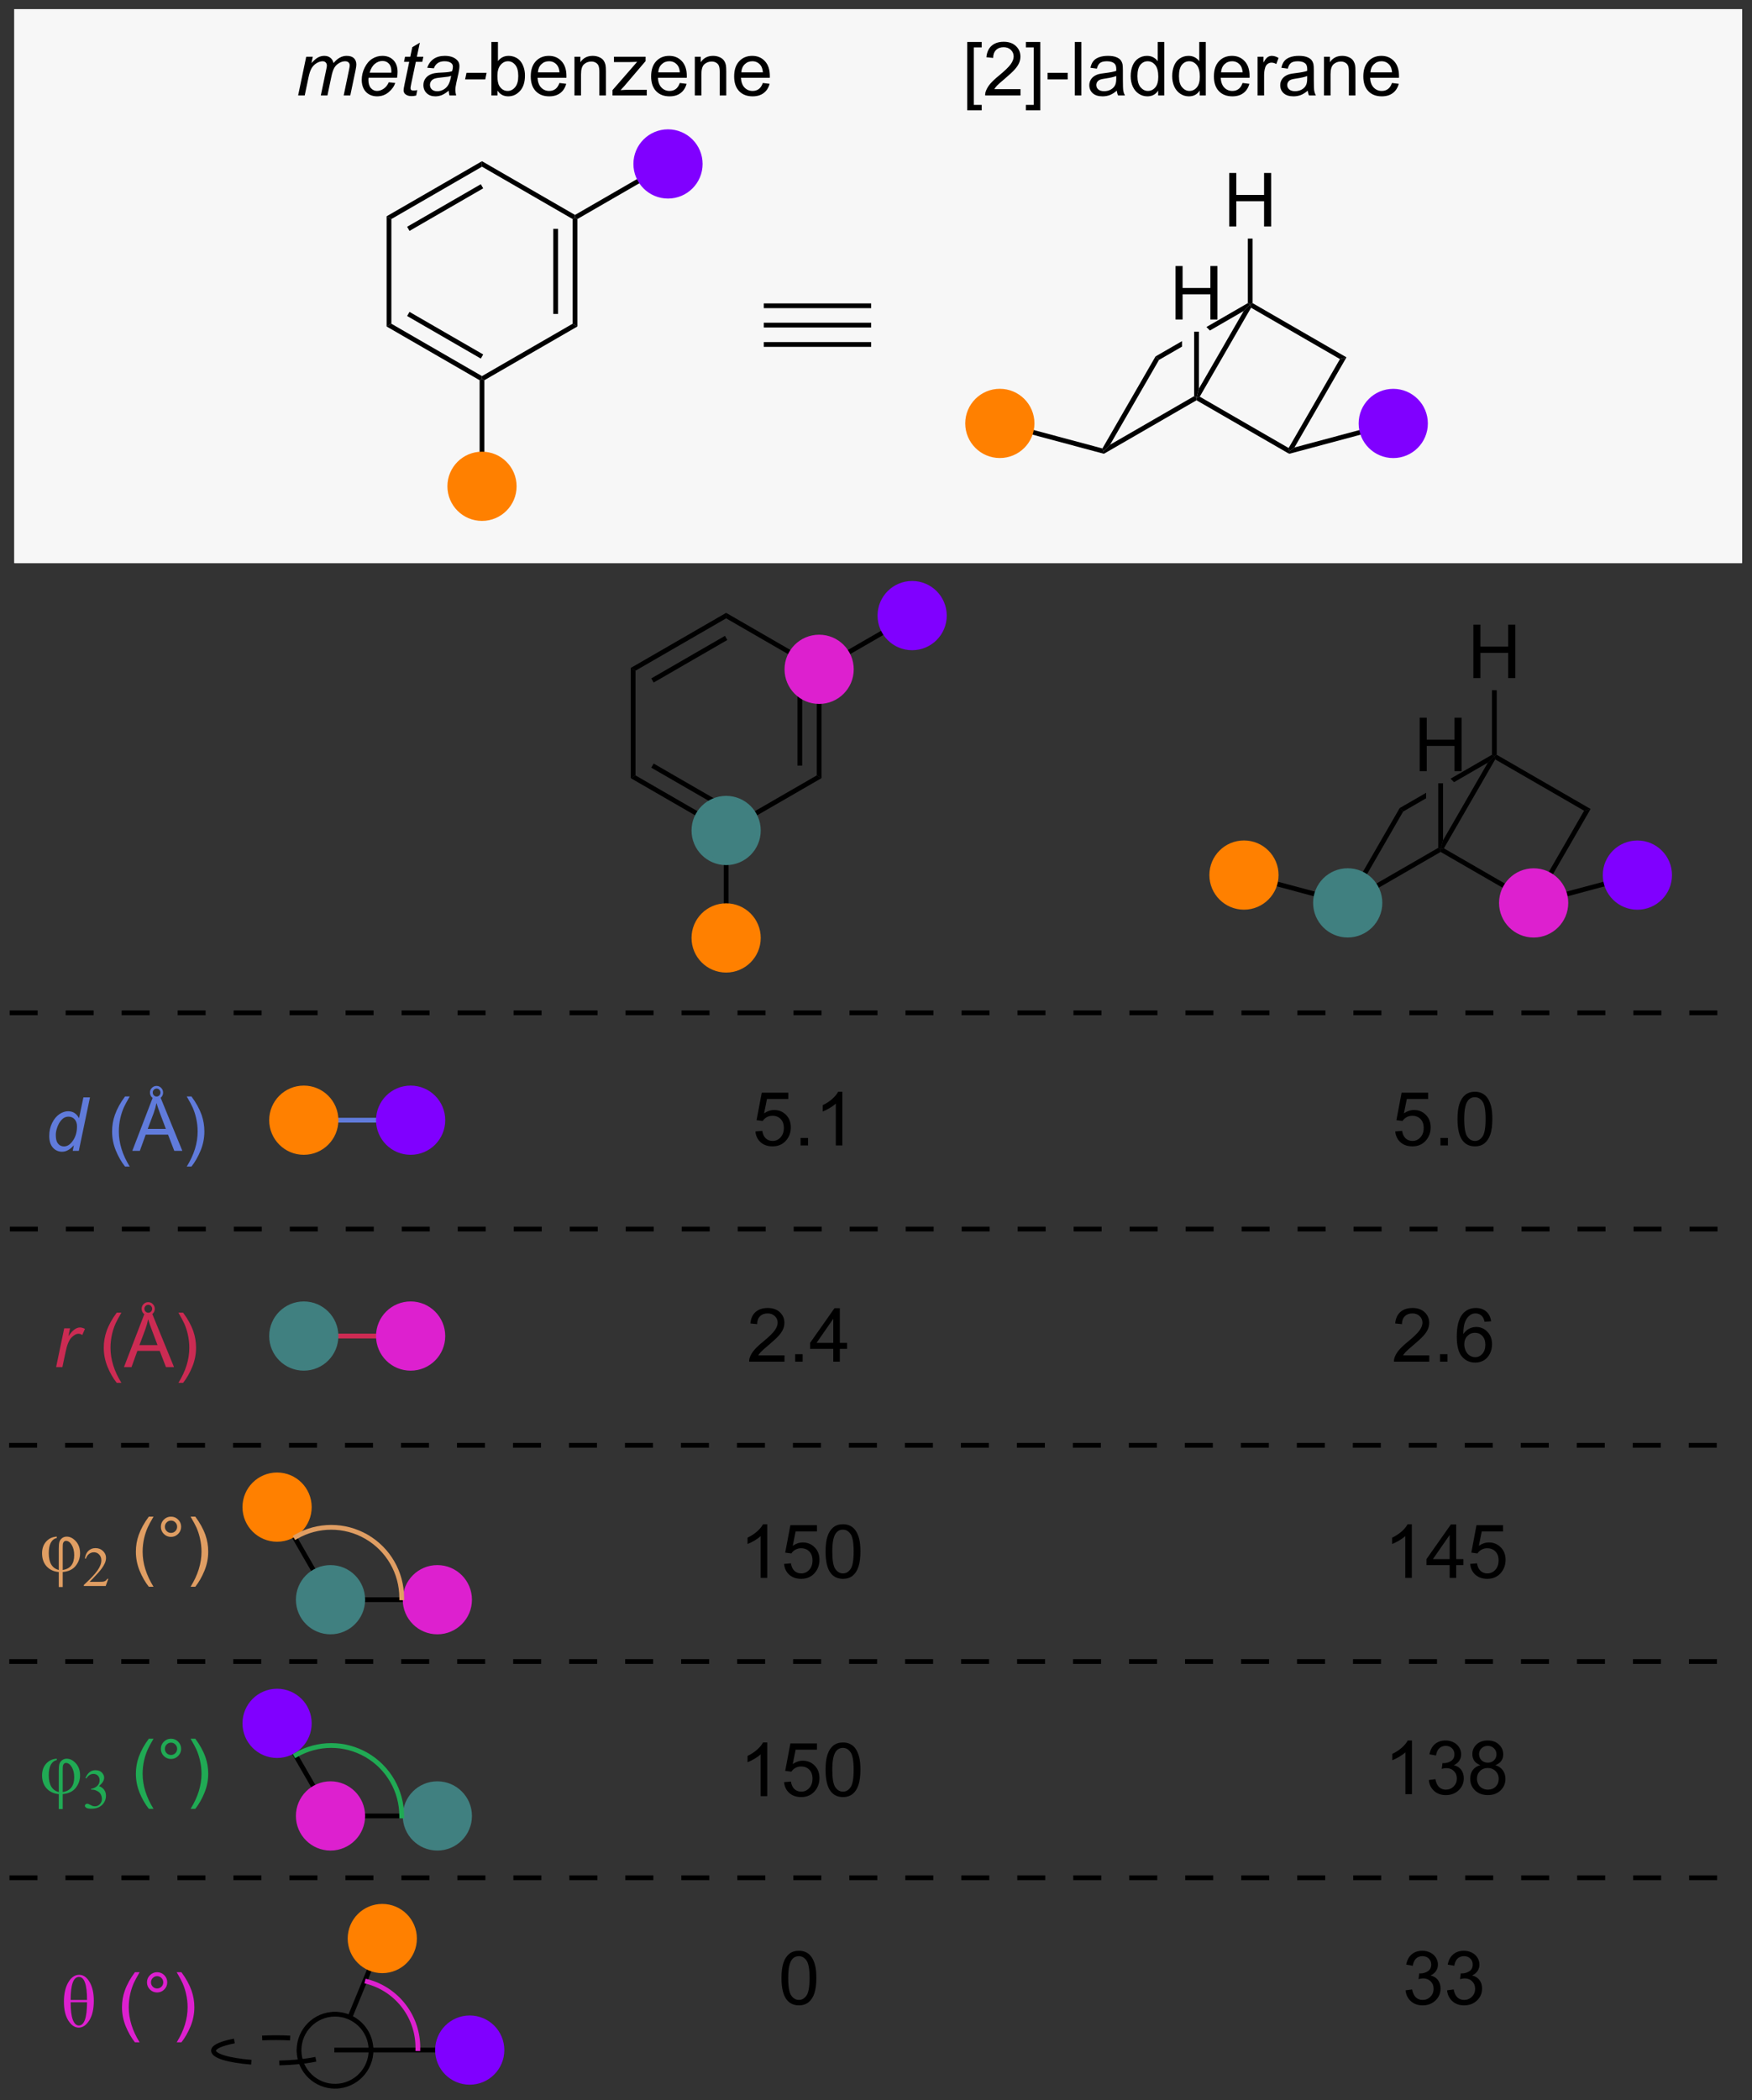 <?xml version="1.0" encoding="UTF-8"?>
<!DOCTYPE svg PUBLIC '-//W3C//DTD SVG 1.0//EN'
          'http://www.w3.org/TR/2001/REC-SVG-20010904/DTD/svg10.dtd'>
<svg stroke-dasharray="none" shape-rendering="auto" xmlns="http://www.w3.org/2000/svg" font-family="'Dialog'" text-rendering="auto" width="515" fill-opacity="1" color-interpolation="auto" color-rendering="auto" preserveAspectRatio="xMidYMid meet" font-size="12px" viewBox="0 0 515 617" fill="black" xmlns:xlink="http://www.w3.org/1999/xlink" stroke="black" image-rendering="auto" stroke-miterlimit="10" stroke-linecap="square" stroke-linejoin="miter" font-style="normal" stroke-width="1" height="617" stroke-dashoffset="0" font-weight="normal" stroke-opacity="1"
><rect x="0" y="0" width="515" height="617" fill="#333333" stroke="none"/><!--Generated by the Batik Graphics2D SVG Generator--><defs id="genericDefs"
  /><g
  ><defs id="defs1"
    ><clipPath clipPathUnits="userSpaceOnUse" id="clipPath1"
      ><path d="M0.633 1.018 L193.656 1.018 L193.656 232.163 L0.633 232.163 L0.633 1.018 Z"
      /></clipPath
      ><clipPath clipPathUnits="userSpaceOnUse" id="clipPath2"
      ><path d="M19.621 112.482 L19.621 337.2 L207.277 337.2 L207.277 112.482 Z"
      /></clipPath
    ></defs
    ><g fill="rgb(247,247,247)" transform="scale(2.667,2.667) translate(-0.633,-1.018) matrix(1.029,0,0,1.029,-19.549,-114.68)" stroke="rgb(247,247,247)"
    ><path d="M21.41 113.709 L206.05 113.709 L206.05 172.54 L21.41 172.54 Z" stroke="none" clip-path="url(#clipPath2)"
    /></g
    ><g fill="rgb(247,247,247)" stroke-width="0.51" transform="matrix(2.743,0,0,2.743,-53.819,-308.529)" stroke="rgb(247,247,247)"
    ><path fill="none" d="M21.41 113.709 L206.05 113.709 L206.05 172.54 L21.41 172.54 Z" clip-path="url(#clipPath2)"
    /></g
    ><g fill="rgb(247,247,247)" stroke-width="0.51" transform="matrix(2.743,0,0,2.743,-53.819,-308.529)" stroke="rgb(247,247,247)"
    ><path fill="none" d="M21.41 113.709 L206.05 113.709 L206.05 172.54 L21.41 172.54 Z" clip-path="url(#clipPath2)"
    /></g
    ><g transform="matrix(2.743,0,0,2.743,-53.819,-308.529)"
    ><path d="M49.092 297.19 L49.534 296.935 L55.185 306.724 L54.891 307.234 Z" stroke="none" clip-path="url(#clipPath2)"
    /></g
    ><g fill="rgb(128,0,255)" transform="matrix(2.743,0,0,2.743,-53.819,-308.529)" stroke="rgb(128,0,255)"
    ><path d="M49.313 300.515 C47.406 300.515 45.861 298.97 45.861 297.063 C45.861 295.156 47.406 293.61 49.313 293.61 C51.22 293.61 52.766 295.156 52.766 297.063 C52.766 298.97 51.22 300.515 49.313 300.515" stroke="none" clip-path="url(#clipPath2)"
    /></g
    ><g fill="rgb(128,0,255)" stroke-width="0.51" transform="matrix(2.743,0,0,2.743,-53.819,-308.529)" stroke-linecap="round" stroke="rgb(128,0,255)" stroke-linejoin="round"
    ><path fill="none" d="M49.313 300.515 C47.406 300.515 45.861 298.97 45.861 297.063 C45.861 295.156 47.406 293.61 49.313 293.61 C51.22 293.61 52.766 295.156 52.766 297.063 C52.766 298.97 51.22 300.515 49.313 300.515" clip-path="url(#clipPath2)"
    /></g
    ><g transform="matrix(2.743,0,0,2.743,-53.819,-308.529)"
    ><path d="M107.657 184.315 L107.402 184.168 L107.402 183.873 L117.242 178.192 L117.497 178.634 Z" stroke="none" clip-path="url(#clipPath2)"
    /></g
    ><g transform="matrix(2.743,0,0,2.743,-53.819,-308.529)"
    ><path d="M87.724 195.529 L87.214 195.824 L87.214 184.02 L87.724 184.315 Z" stroke="none" clip-path="url(#clipPath2)"
    /></g
    ><g transform="matrix(2.743,0,0,2.743,-53.819,-308.529)"
    ><path d="M97.436 201.136 L97.436 201.431 L97.18 201.578 L87.214 195.824 L87.724 195.529 ZM97.563 198.818 L89.668 194.259 L89.413 194.701 L97.308 199.26 Z" stroke="none" clip-path="url(#clipPath2)"
    /></g
    ><g transform="matrix(2.743,0,0,2.743,-53.819,-308.529)"
    ><path d="M107.147 195.529 L107.657 195.824 L97.691 201.578 L97.436 201.431 L97.436 201.136 Z" stroke="none" clip-path="url(#clipPath2)"
    /></g
    ><g transform="matrix(2.743,0,0,2.743,-53.819,-308.529)"
    ><path d="M107.147 184.315 L107.402 184.168 L107.657 184.315 L107.657 195.824 L107.147 195.529 ZM105.076 185.364 L105.076 194.48 L105.586 194.48 L105.586 185.364 Z" stroke="none" clip-path="url(#clipPath2)"
    /></g
    ><g transform="matrix(2.743,0,0,2.743,-53.819,-308.529)"
    ><path d="M97.436 178.708 L97.436 178.119 L107.402 183.873 L107.402 184.168 L107.147 184.315 Z" stroke="none" clip-path="url(#clipPath2)"
    /></g
    ><g transform="matrix(2.743,0,0,2.743,-53.819,-308.529)"
    ><path d="M87.724 184.315 L87.214 184.02 L97.436 178.119 L97.436 178.708 ZM89.668 185.585 L97.563 181.026 L97.308 180.584 L89.413 185.143 Z" stroke="none" clip-path="url(#clipPath2)"
    /></g
    ><g transform="matrix(2.743,0,0,2.743,-53.819,-308.529)"
    ><path d="M97.18 201.578 L97.436 201.431 L97.691 201.578 L97.691 212.939 L97.18 212.939 Z" stroke="none" clip-path="url(#clipPath2)"
    /></g
    ><g transform="matrix(2.743,0,0,2.743,-53.819,-308.529)"
    ><path d="M197.593 267.535 L197.593 267.535 L194.593 267.535 L194.593 267.025 L197.593 267.025 ZM191.593 267.535 L191.593 267.535 L188.593 267.535 L188.593 267.025 L191.593 267.025 ZM185.593 267.535 L185.593 267.535 L182.593 267.535 L182.593 267.025 L185.593 267.025 ZM179.593 267.535 L179.593 267.535 L176.593 267.535 L176.593 267.025 L179.593 267.025 ZM173.593 267.535 L173.593 267.535 L170.593 267.535 L170.593 267.025 L173.593 267.025 ZM167.593 267.535 L167.593 267.535 L164.593 267.535 L164.593 267.025 L167.593 267.025 ZM161.593 267.535 L161.593 267.535 L158.593 267.535 L158.593 267.025 L161.593 267.025 ZM155.593 267.535 L155.593 267.535 L152.593 267.535 L152.593 267.025 L155.593 267.025 ZM149.593 267.535 L149.593 267.535 L146.593 267.535 L146.593 267.025 L149.593 267.025 ZM143.593 267.535 L143.593 267.535 L140.593 267.535 L140.593 267.025 L143.593 267.025 ZM137.593 267.535 L137.593 267.535 L134.593 267.535 L134.593 267.025 L137.593 267.025 ZM131.593 267.535 L131.593 267.535 L128.593 267.535 L128.593 267.025 L131.593 267.025 ZM125.593 267.535 L125.593 267.535 L122.593 267.535 L122.593 267.025 L125.593 267.025 ZM119.593 267.535 L119.593 267.535 L116.593 267.535 L116.593 267.025 L119.593 267.025 ZM113.593 267.535 L113.593 267.535 L110.593 267.535 L110.593 267.025 L113.593 267.025 ZM107.593 267.535 L107.593 267.535 L104.593 267.535 L104.593 267.025 L107.593 267.025 ZM101.593 267.535 L101.593 267.535 L98.593 267.535 L98.593 267.025 L101.593 267.025 ZM95.593 267.535 L95.593 267.535 L92.593 267.535 L92.593 267.025 L95.593 267.025 ZM89.593 267.535 L89.593 267.535 L86.593 267.535 L86.593 267.025 L89.593 267.025 ZM83.593 267.535 L83.593 267.535 L80.593 267.535 L80.593 267.025 L83.593 267.025 ZM77.593 267.535 L77.593 267.535 L74.593 267.535 L74.593 267.025 L77.593 267.025 ZM71.593 267.535 L71.593 267.535 L68.593 267.535 L68.593 267.025 L71.593 267.025 ZM65.593 267.535 L65.593 267.535 L62.593 267.535 L62.593 267.025 L65.593 267.025 ZM59.593 267.535 L59.593 267.535 L56.593 267.535 L56.593 267.025 L59.593 267.025 ZM53.593 267.535 L53.593 267.535 L50.593 267.535 L50.593 267.025 L53.593 267.025 ZM47.593 267.535 L47.593 267.535 L44.593 267.535 L44.593 267.025 L47.593 267.025 ZM41.593 267.535 L41.593 267.535 L38.593 267.535 L38.593 267.025 L41.593 267.025 ZM35.593 267.535 L35.593 267.535 L32.593 267.535 L32.593 267.025 L35.593 267.025 ZM29.593 267.535 L29.593 267.535 L26.593 267.535 L26.593 267.025 L29.593 267.025 ZM23.593 267.535 L23.593 267.535 L20.593 267.535 L20.593 267.025 L23.593 267.025 ZM203.593 267.535 L203.593 267.535 L200.593 267.535 L200.593 267.025 L203.593 267.025 Z" stroke="none" clip-path="url(#clipPath2)"
    /></g
    ><g transform="matrix(2.743,0,0,2.743,-53.819,-308.529)"
    ><path d="M170.932 304.646 L170.229 304.646 L170.229 300.164 Q169.974 300.406 169.562 300.649 Q169.151 300.891 168.823 301.013 L168.823 300.333 Q169.411 300.055 169.851 299.661 Q170.294 299.266 170.479 298.896 L170.932 298.896 L170.932 304.646 ZM172.736 303.133 L173.439 303.039 Q173.561 303.638 173.85 303.901 Q174.142 304.164 174.561 304.164 Q175.056 304.164 175.397 303.82 Q175.741 303.477 175.741 302.969 Q175.741 302.484 175.423 302.172 Q175.108 301.857 174.618 301.857 Q174.42 301.857 174.124 301.935 L174.202 301.318 Q174.272 301.326 174.314 301.326 Q174.764 301.326 175.124 301.091 Q175.483 300.857 175.483 300.367 Q175.483 299.982 175.22 299.729 Q174.959 299.474 174.545 299.474 Q174.134 299.474 173.861 299.732 Q173.587 299.99 173.509 300.505 L172.806 300.38 Q172.936 299.672 173.392 299.284 Q173.85 298.896 174.53 298.896 Q174.999 298.896 175.392 299.096 Q175.787 299.297 175.996 299.646 Q176.204 299.992 176.204 300.383 Q176.204 300.755 176.004 301.06 Q175.806 301.365 175.415 301.544 Q175.923 301.661 176.204 302.031 Q176.486 302.399 176.486 302.953 Q176.486 303.703 175.939 304.227 Q175.392 304.748 174.556 304.748 Q173.803 304.748 173.303 304.3 Q172.806 303.849 172.736 303.133 ZM178.263 301.539 Q177.825 301.38 177.614 301.083 Q177.403 300.786 177.403 300.373 Q177.403 299.748 177.851 299.323 Q178.302 298.896 179.049 298.896 Q179.799 298.896 180.255 299.331 Q180.713 299.766 180.713 300.391 Q180.713 300.789 180.502 301.086 Q180.294 301.38 179.87 301.539 Q180.396 301.711 180.672 302.094 Q180.948 302.477 180.948 303.008 Q180.948 303.742 180.427 304.245 Q179.909 304.745 179.06 304.745 Q178.213 304.745 177.692 304.242 Q177.174 303.74 177.174 302.99 Q177.174 302.43 177.456 302.055 Q177.739 301.677 178.263 301.539 ZM178.122 300.349 Q178.122 300.755 178.383 301.013 Q178.646 301.271 179.065 301.271 Q179.471 301.271 179.729 301.016 Q179.989 300.758 179.989 300.388 Q179.989 300 179.721 299.737 Q179.456 299.474 179.057 299.474 Q178.653 299.474 178.388 299.732 Q178.122 299.99 178.122 300.349 ZM177.896 302.992 Q177.896 303.294 178.039 303.576 Q178.182 303.857 178.463 304.01 Q178.745 304.164 179.067 304.164 Q179.573 304.164 179.901 303.841 Q180.229 303.516 180.229 303.016 Q180.229 302.508 179.89 302.177 Q179.552 301.844 179.044 301.844 Q178.549 301.844 178.221 302.172 Q177.896 302.5 177.896 302.992 Z" stroke="none" clip-path="url(#clipPath2)"
    /></g
    ><g transform="matrix(2.743,0,0,2.743,-53.819,-308.529)"
    ><path d="M170.917 281.485 L170.213 281.485 L170.213 277.003 Q169.958 277.246 169.547 277.488 Q169.135 277.73 168.807 277.852 L168.807 277.173 Q169.396 276.894 169.836 276.501 Q170.278 276.105 170.463 275.735 L170.917 275.735 L170.917 281.485 ZM174.97 281.485 L174.97 280.113 L172.486 280.113 L172.486 279.47 L175.1 275.759 L175.673 275.759 L175.673 279.47 L176.446 279.47 L176.446 280.113 L175.673 280.113 L175.673 281.485 L174.97 281.485 ZM174.97 279.47 L174.97 276.886 L173.178 279.47 L174.97 279.47 ZM177.167 279.985 L177.903 279.923 Q177.987 280.462 178.284 280.733 Q178.583 281.003 179.005 281.003 Q179.513 281.003 179.864 280.621 Q180.216 280.238 180.216 279.605 Q180.216 279.003 179.877 278.657 Q179.542 278.308 178.995 278.308 Q178.653 278.308 178.38 278.464 Q178.107 278.618 177.95 278.863 L177.292 278.777 L177.846 275.837 L180.692 275.837 L180.692 276.509 L178.409 276.509 L178.099 278.048 Q178.614 277.688 179.182 277.688 Q179.932 277.688 180.448 278.209 Q180.963 278.727 180.963 279.543 Q180.963 280.321 180.51 280.886 Q179.958 281.584 179.005 281.584 Q178.224 281.584 177.729 281.147 Q177.237 280.707 177.167 279.985 Z" stroke="none" clip-path="url(#clipPath2)"
    /></g
    ><g fill="rgb(221,32,207)" transform="matrix(2.743,0,0,2.743,-53.819,-308.529)" stroke="rgb(221,32,207)"
    ><path d="M28.107 323.996 Q28.768 323.996 29.221 324.767 Q29.674 325.538 29.674 326.777 Q29.674 328.113 29.185 328.884 Q28.698 329.652 28.057 329.652 Q27.427 329.652 26.948 328.905 Q26.471 328.155 26.471 326.873 Q26.471 325.59 26.945 324.793 Q27.419 323.996 28.107 323.996 ZM28.948 326.691 Q28.948 324.222 28.081 324.222 Q27.19 324.222 27.19 326.691 L28.948 326.691 ZM27.19 326.933 Q27.19 328.209 27.427 328.819 Q27.667 329.425 28.068 329.425 Q28.94 329.425 28.948 326.933 L27.19 326.933 Z" stroke="none" clip-path="url(#clipPath2)"
    /></g
    ><g fill="rgb(221,32,207)" transform="matrix(2.743,0,0,2.743,-53.819,-308.529)" stroke="rgb(221,32,207)"
    ><path d="M34.081 331.228 Q33.497 330.493 33.094 329.509 Q32.693 328.522 32.693 327.467 Q32.693 326.538 32.995 325.686 Q33.346 324.699 34.081 323.717 L34.583 323.717 Q34.112 324.53 33.958 324.879 Q33.721 325.418 33.583 326.004 Q33.417 326.733 33.417 327.472 Q33.417 329.35 34.583 331.228 L34.081 331.228 ZM35.372 324.8 Q35.372 324.35 35.69 324.035 Q36.01 323.717 36.456 323.717 Q36.909 323.717 37.224 324.035 Q37.542 324.35 37.542 324.8 Q37.542 325.248 37.221 325.569 Q36.904 325.886 36.456 325.886 Q36.01 325.886 35.69 325.571 Q35.372 325.254 35.372 324.8 ZM35.8 324.8 Q35.8 325.074 35.992 325.267 Q36.185 325.459 36.458 325.459 Q36.729 325.459 36.922 325.267 Q37.115 325.074 37.115 324.8 Q37.115 324.527 36.922 324.334 Q36.729 324.139 36.458 324.139 Q36.185 324.139 35.992 324.334 Q35.8 324.527 35.8 324.8 ZM39.061 331.228 L38.556 331.228 Q39.725 329.35 39.725 327.472 Q39.725 326.738 39.556 326.014 Q39.423 325.428 39.186 324.889 Q39.033 324.538 38.556 323.717 L39.061 323.717 Q39.796 324.699 40.147 325.686 Q40.447 326.538 40.447 327.467 Q40.447 328.522 40.043 329.509 Q39.639 330.493 39.061 331.228 Z" stroke="none" clip-path="url(#clipPath2)"
    /></g
    ><g transform="matrix(2.743,0,0,2.743,-53.819,-308.529)"
    ><path d="M197.614 290.696 L197.614 290.696 L194.614 290.696 L194.614 290.185 L197.614 290.185 ZM191.614 290.696 L191.614 290.696 L188.614 290.696 L188.614 290.185 L191.614 290.185 ZM185.614 290.696 L185.614 290.696 L182.614 290.696 L182.614 290.185 L185.614 290.185 ZM179.614 290.696 L179.614 290.696 L176.614 290.696 L176.614 290.185 L179.614 290.185 ZM173.614 290.696 L173.614 290.696 L170.614 290.696 L170.614 290.185 L173.614 290.185 ZM167.614 290.696 L167.614 290.696 L164.614 290.696 L164.614 290.185 L167.614 290.185 ZM161.614 290.696 L161.614 290.696 L158.614 290.696 L158.614 290.185 L161.614 290.185 ZM155.614 290.696 L155.614 290.696 L152.614 290.696 L152.614 290.185 L155.614 290.185 ZM149.614 290.696 L149.614 290.696 L146.614 290.696 L146.614 290.185 L149.614 290.185 ZM143.614 290.696 L143.614 290.696 L140.614 290.696 L140.614 290.185 L143.614 290.185 ZM137.614 290.696 L137.614 290.696 L134.614 290.696 L134.614 290.185 L137.614 290.185 ZM131.614 290.696 L131.614 290.696 L128.614 290.696 L128.614 290.185 L131.614 290.185 ZM125.614 290.696 L125.614 290.696 L122.614 290.696 L122.614 290.185 L125.614 290.185 ZM119.614 290.696 L119.614 290.696 L116.614 290.696 L116.614 290.185 L119.614 290.185 ZM113.614 290.696 L113.614 290.696 L110.614 290.696 L110.614 290.185 L113.614 290.185 ZM107.614 290.696 L107.614 290.696 L104.614 290.696 L104.614 290.185 L107.614 290.185 ZM101.614 290.696 L101.614 290.696 L98.614 290.696 L98.614 290.185 L101.614 290.185 ZM95.614 290.696 L95.614 290.696 L92.614 290.696 L92.614 290.185 L95.614 290.185 ZM89.614 290.696 L89.614 290.696 L86.614 290.696 L86.614 290.185 L89.614 290.185 ZM83.614 290.696 L83.614 290.696 L80.614 290.696 L80.614 290.185 L83.614 290.185 ZM77.614 290.696 L77.614 290.696 L74.614 290.696 L74.614 290.185 L77.614 290.185 ZM71.614 290.696 L71.614 290.696 L68.614 290.696 L68.614 290.185 L71.614 290.185 ZM65.614 290.696 L65.614 290.696 L62.614 290.696 L62.614 290.185 L65.614 290.185 ZM59.614 290.696 L59.614 290.696 L56.614 290.696 L56.614 290.185 L59.614 290.185 ZM53.614 290.696 L53.614 290.696 L50.614 290.696 L50.614 290.185 L53.614 290.185 ZM47.614 290.696 L47.614 290.696 L44.614 290.696 L44.614 290.185 L47.614 290.185 ZM41.614 290.696 L41.614 290.696 L38.614 290.696 L38.614 290.185 L41.614 290.185 ZM35.614 290.696 L35.614 290.696 L32.614 290.696 L32.614 290.185 L35.614 290.185 ZM29.614 290.696 L29.614 290.696 L26.614 290.696 L26.614 290.185 L29.614 290.185 ZM23.614 290.696 L23.614 290.696 L20.614 290.696 L20.614 290.185 L23.614 290.185 ZM203.614 290.696 L203.614 290.696 L200.614 290.696 L200.614 290.185 L203.614 290.185 Z" stroke="none" clip-path="url(#clipPath2)"
    /></g
    ><g transform="matrix(2.743,0,0,2.743,-53.819,-308.529)"
    ><path d="M101.84 304.86 L101.137 304.86 L101.137 300.378 Q100.882 300.62 100.471 300.862 Q100.059 301.104 99.731 301.227 L99.731 300.547 Q100.32 300.268 100.76 299.875 Q101.202 299.479 101.387 299.11 L101.84 299.11 L101.84 304.86 ZM103.641 303.36 L104.378 303.297 Q104.462 303.836 104.758 304.107 Q105.058 304.378 105.48 304.378 Q105.987 304.378 106.339 303.995 Q106.691 303.612 106.691 302.979 Q106.691 302.378 106.352 302.031 Q106.016 301.683 105.469 301.683 Q105.128 301.683 104.855 301.839 Q104.581 301.992 104.425 302.237 L103.766 302.151 L104.321 299.211 L107.167 299.211 L107.167 299.883 L104.883 299.883 L104.573 301.422 Q105.089 301.063 105.657 301.063 Q106.407 301.063 106.922 301.584 Q107.438 302.102 107.438 302.917 Q107.438 303.695 106.985 304.261 Q106.433 304.959 105.48 304.959 Q104.698 304.959 104.204 304.521 Q103.712 304.081 103.641 303.36 ZM108.09 302.034 Q108.09 301.018 108.299 300.401 Q108.507 299.781 108.918 299.445 Q109.333 299.11 109.958 299.11 Q110.418 299.11 110.765 299.295 Q111.114 299.479 111.34 299.831 Q111.567 300.18 111.695 300.683 Q111.825 301.183 111.825 302.034 Q111.825 303.042 111.616 303.662 Q111.411 304.281 110.997 304.62 Q110.585 304.959 109.958 304.959 Q109.129 304.959 108.656 304.362 Q108.09 303.649 108.09 302.034 ZM108.812 302.034 Q108.812 303.445 109.142 303.912 Q109.473 304.378 109.958 304.378 Q110.442 304.378 110.77 303.909 Q111.101 303.44 111.101 302.034 Q111.101 300.62 110.77 300.156 Q110.442 299.69 109.95 299.69 Q109.465 299.69 109.176 300.102 Q108.812 300.625 108.812 302.034 Z" stroke="none" clip-path="url(#clipPath2)"
    /></g
    ><g transform="matrix(2.743,0,0,2.743,-53.819,-308.529)"
    ><path d="M101.84 281.485 L101.137 281.485 L101.137 277.003 Q100.882 277.246 100.471 277.488 Q100.059 277.73 99.731 277.852 L99.731 277.173 Q100.32 276.894 100.76 276.501 Q101.202 276.105 101.387 275.735 L101.84 275.735 L101.84 281.485 ZM103.641 279.985 L104.378 279.923 Q104.462 280.462 104.758 280.733 Q105.058 281.003 105.48 281.003 Q105.987 281.003 106.339 280.621 Q106.691 280.238 106.691 279.605 Q106.691 279.003 106.352 278.657 Q106.016 278.308 105.469 278.308 Q105.128 278.308 104.855 278.464 Q104.581 278.618 104.425 278.863 L103.766 278.777 L104.321 275.837 L107.167 275.837 L107.167 276.509 L104.883 276.509 L104.573 278.048 Q105.089 277.688 105.657 277.688 Q106.407 277.688 106.922 278.209 Q107.438 278.727 107.438 279.543 Q107.438 280.321 106.985 280.886 Q106.433 281.584 105.48 281.584 Q104.698 281.584 104.204 281.147 Q103.712 280.707 103.641 279.985 ZM108.09 278.66 Q108.09 277.644 108.299 277.027 Q108.507 276.407 108.918 276.071 Q109.333 275.735 109.958 275.735 Q110.418 275.735 110.765 275.92 Q111.114 276.105 111.34 276.457 Q111.567 276.805 111.695 277.308 Q111.825 277.808 111.825 278.66 Q111.825 279.668 111.616 280.287 Q111.411 280.907 110.997 281.246 Q110.585 281.584 109.958 281.584 Q109.129 281.584 108.656 280.988 Q108.09 280.274 108.09 278.66 ZM108.812 278.66 Q108.812 280.071 109.142 280.537 Q109.473 281.003 109.958 281.003 Q110.442 281.003 110.77 280.535 Q111.101 280.066 111.101 278.66 Q111.101 277.246 110.77 276.782 Q110.442 276.316 109.95 276.316 Q109.465 276.316 109.176 276.727 Q108.812 277.251 108.812 278.66 Z" stroke="none" clip-path="url(#clipPath2)"
    /></g
    ><g transform="matrix(2.743,0,0,2.743,-53.819,-308.529)"
    ><path d="M179.504 193.319 L175.067 195.881 L175.067 195.881 L175.44 196.255 L179.062 194.163 L179.76 193.466 L179.504 193.319 ZM172.45 197.392 L169.613 199.03 L169.987 199.403 L172.45 197.981 L172.45 197.392 Z" stroke="none" clip-path="url(#clipPath2)"
    /></g
    ><g transform="matrix(2.743,0,0,2.743,-53.819,-308.529)"
    ><path d="M169.613 199.03 L169.987 199.403 L164.743 208.486 L164.046 209.183 L163.923 208.886 Z" stroke="none" clip-path="url(#clipPath2)"
    /></g
    ><g transform="matrix(2.743,0,0,2.743,-53.819,-308.529)"
    ><path d="M179.062 194.163 L179.76 193.466 L179.853 193.815 L174.354 203.34 L174.005 203.433 L174.26 202.481 Z" stroke="none" clip-path="url(#clipPath2)"
    /></g
    ><g transform="matrix(2.743,0,0,2.743,-53.819,-308.529)"
    ><path d="M177.511 185.108 L177.511 179.381 L178.269 179.381 L178.269 181.733 L181.246 181.733 L181.246 179.381 L182.004 179.381 L182.004 185.108 L181.246 185.108 L181.246 182.407 L178.269 182.407 L178.269 185.108 L177.511 185.108 Z" stroke="none" clip-path="url(#clipPath2)"
    /></g
    ><g transform="matrix(2.743,0,0,2.743,-53.819,-308.529)"
    ><path d="M180.015 193.319 L179.76 193.466 L179.504 193.319 L179.504 186.408 L180.015 186.408 Z" stroke="none" clip-path="url(#clipPath2)"
    /></g
    ><g transform="matrix(2.743,0,0,2.743,-53.819,-308.529)"
    ><path d="M173.75 203.286 L174.005 203.433 L174.005 203.728 L164.082 209.457 L164.046 209.183 L164.743 208.486 Z" stroke="none" clip-path="url(#clipPath2)"
    /></g
    ><g transform="matrix(2.743,0,0,2.743,-53.819,-308.529)"
    ><path d="M171.757 195.074 L171.757 189.348 L172.515 189.348 L172.515 191.699 L175.492 191.699 L175.492 189.348 L176.249 189.348 L176.249 195.074 L175.492 195.074 L175.492 192.374 L172.515 192.374 L172.515 195.074 L171.757 195.074 Z" stroke="none" clip-path="url(#clipPath2)"
    /></g
    ><g transform="matrix(2.743,0,0,2.743,-53.819,-308.529)"
    ><path d="M174.26 202.481 L174.005 203.433 L173.75 203.286 L173.75 196.374 L174.26 196.374 Z" stroke="none" clip-path="url(#clipPath2)"
    /></g
    ><g transform="matrix(2.743,0,0,2.743,-53.819,-308.529)"
    ><path d="M179.853 193.815 L179.76 193.466 L180.015 193.319 L190.075 199.127 L189.378 199.314 Z" stroke="none" clip-path="url(#clipPath2)"
    /></g
    ><g transform="matrix(2.743,0,0,2.743,-53.819,-308.529)"
    ><path d="M174.005 203.728 L174.005 203.433 L174.354 203.34 L183.879 208.839 L183.972 209.187 L183.936 209.461 Z" stroke="none" clip-path="url(#clipPath2)"
    /></g
    ><g transform="matrix(2.743,0,0,2.743,-53.819,-308.529)"
    ><path d="M184.501 208.782 L183.972 209.187 L183.879 208.839 L189.378 199.314 L190.075 199.127 Z" stroke="none" clip-path="url(#clipPath2)"
    /></g
    ><g transform="matrix(2.743,0,0,2.743,-53.819,-308.529)"
    ><path d="M163.923 208.886 L164.046 209.183 L164.082 209.457 L152.863 206.451 L152.995 205.958 Z" stroke="none" clip-path="url(#clipPath2)"
    /></g
    ><g transform="matrix(2.743,0,0,2.743,-53.819,-308.529)"
    ><path d="M183.936 209.461 L183.972 209.187 L184.501 208.782 L195.022 205.962 L195.155 206.455 Z" stroke="none" clip-path="url(#clipPath2)"
    /></g
    ><g fill="rgb(32,170,84)" transform="matrix(2.743,0,0,2.743,-53.819,-308.529)" stroke="rgb(32,170,84)"
    ><path d="M25.708 300.849 L25.708 300.989 Q24.846 301.213 24.846 302.622 Q24.846 304.151 25.919 304.419 L25.919 302.151 Q25.919 301.653 25.982 301.427 Q26.044 301.197 26.258 301.023 Q26.471 300.849 26.771 300.849 Q27.299 300.849 27.75 301.346 Q28.201 301.841 28.201 302.637 Q28.201 303.385 27.737 303.971 Q27.276 304.557 26.341 304.64 L26.341 306.244 L25.919 306.244 L25.919 304.64 Q25.107 304.57 24.617 304.033 Q24.128 303.494 24.128 302.635 Q24.128 301.861 24.573 301.372 Q25.018 300.88 25.708 300.849 ZM26.341 304.419 Q27.573 304.236 27.573 302.83 Q27.573 302.182 27.307 301.742 Q27.044 301.302 26.69 301.302 Q26.56 301.302 26.471 301.395 Q26.385 301.486 26.362 301.611 Q26.341 301.736 26.341 302.104 L26.341 304.419 Z" stroke="none" clip-path="url(#clipPath2)"
    /></g
    ><g fill="rgb(32,170,84)" transform="matrix(2.743,0,0,2.743,-53.819,-308.529)" stroke="rgb(32,170,84)"
    ><path d="M28.779 302.917 Q28.949 302.514 29.208 302.298 Q29.468 302.079 29.855 302.079 Q30.331 302.079 30.587 302.389 Q30.781 302.62 30.781 302.884 Q30.781 303.317 30.236 303.78 Q30.601 303.925 30.788 304.192 Q30.976 304.458 30.976 304.817 Q30.976 305.333 30.648 305.712 Q30.22 306.204 29.41 306.204 Q29.007 306.204 28.863 306.104 Q28.718 306.005 28.718 305.889 Q28.718 305.805 28.787 305.741 Q28.855 305.676 28.953 305.676 Q29.025 305.676 29.101 305.7 Q29.152 305.714 29.328 305.807 Q29.503 305.899 29.57 305.917 Q29.679 305.948 29.802 305.948 Q30.101 305.948 30.322 305.717 Q30.542 305.485 30.542 305.169 Q30.542 304.938 30.441 304.717 Q30.365 304.553 30.273 304.469 Q30.148 304.352 29.927 304.257 Q29.708 304.161 29.48 304.161 L29.386 304.161 L29.386 304.073 Q29.617 304.044 29.849 303.907 Q30.083 303.768 30.189 303.575 Q30.294 303.382 30.294 303.151 Q30.294 302.848 30.105 302.663 Q29.915 302.477 29.634 302.477 Q29.181 302.477 28.876 302.964 L28.779 302.917 Z" stroke="none" clip-path="url(#clipPath2)"
    /></g
    ><g fill="rgb(32,170,84)" transform="matrix(2.743,0,0,2.743,-53.819,-308.529)" stroke="rgb(32,170,84)"
    ><path d="M35.569 306.218 Q34.986 305.484 34.582 304.5 Q34.181 303.512 34.181 302.458 Q34.181 301.528 34.483 300.677 Q34.835 299.69 35.569 298.708 L36.072 298.708 Q35.6 299.52 35.447 299.869 Q35.21 300.408 35.072 300.994 Q34.905 301.724 34.905 302.463 Q34.905 304.341 36.072 306.218 L35.569 306.218 ZM36.861 299.791 Q36.861 299.341 37.178 299.026 Q37.499 298.708 37.944 298.708 Q38.397 298.708 38.712 299.026 Q39.03 299.341 39.03 299.791 Q39.03 300.239 38.71 300.559 Q38.392 300.877 37.944 300.877 Q37.499 300.877 37.178 300.562 Q36.861 300.244 36.861 299.791 ZM37.288 299.791 Q37.288 300.065 37.48 300.257 Q37.673 300.45 37.947 300.45 Q38.218 300.45 38.41 300.257 Q38.603 300.065 38.603 299.791 Q38.603 299.518 38.41 299.325 Q38.218 299.13 37.947 299.13 Q37.673 299.13 37.48 299.325 Q37.288 299.518 37.288 299.791 ZM40.55 306.218 L40.044 306.218 Q41.214 304.341 41.214 302.463 Q41.214 301.729 41.044 301.005 Q40.911 300.419 40.675 299.88 Q40.521 299.528 40.044 298.708 L40.55 298.708 Q41.284 299.69 41.636 300.677 Q41.935 301.528 41.935 302.458 Q41.935 303.512 41.531 304.5 Q41.128 305.484 40.55 306.218 Z" stroke="none" clip-path="url(#clipPath2)"
    /></g
    ><g fill="rgb(224,158,99)" transform="matrix(2.743,0,0,2.743,-53.819,-308.529)" stroke="rgb(224,158,99)"
    ><path d="M25.708 277.063 L25.708 277.203 Q24.846 277.427 24.846 278.836 Q24.846 280.365 25.919 280.633 L25.919 278.365 Q25.919 277.868 25.982 277.641 Q26.044 277.412 26.258 277.237 Q26.471 277.063 26.771 277.063 Q27.299 277.063 27.75 277.56 Q28.201 278.055 28.201 278.852 Q28.201 279.599 27.737 280.185 Q27.276 280.771 26.341 280.854 L26.341 282.459 L25.919 282.459 L25.919 280.854 Q25.107 280.784 24.617 280.248 Q24.128 279.709 24.128 278.849 Q24.128 278.076 24.573 277.586 Q25.018 277.094 25.708 277.063 ZM26.341 280.633 Q27.573 280.451 27.573 279.045 Q27.573 278.396 27.307 277.956 Q27.044 277.516 26.69 277.516 Q26.56 277.516 26.471 277.61 Q26.385 277.701 26.362 277.826 Q26.341 277.951 26.341 278.318 L26.341 280.633 Z" stroke="none" clip-path="url(#clipPath2)"
    /></g
    ><g fill="rgb(224,158,99)" transform="matrix(2.743,0,0,2.743,-53.819,-308.529)" stroke="rgb(224,158,99)"
    ><path d="M31.226 281.582 L30.947 282.348 L28.603 282.348 L28.603 282.238 Q29.638 281.295 30.06 280.697 Q30.482 280.1 30.482 279.606 Q30.482 279.227 30.249 278.984 Q30.019 278.74 29.697 278.74 Q29.404 278.74 29.169 278.912 Q28.937 279.084 28.826 279.414 L28.718 279.414 Q28.79 278.873 29.093 278.584 Q29.398 278.293 29.851 278.293 Q30.335 278.293 30.658 278.603 Q30.982 278.914 30.982 279.336 Q30.982 279.637 30.841 279.94 Q30.624 280.414 30.138 280.943 Q29.41 281.74 29.228 281.904 L30.265 281.904 Q30.581 281.904 30.708 281.881 Q30.835 281.858 30.937 281.787 Q31.04 281.715 31.117 281.582 L31.226 281.582 Z" stroke="none" clip-path="url(#clipPath2)"
    /></g
    ><g fill="rgb(224,158,99)" transform="matrix(2.743,0,0,2.743,-53.819,-308.529)" stroke="rgb(224,158,99)"
    ><path d="M35.569 282.433 Q34.986 281.698 34.582 280.714 Q34.181 279.727 34.181 278.672 Q34.181 277.743 34.483 276.891 Q34.835 275.904 35.569 274.922 L36.072 274.922 Q35.6 275.735 35.447 276.084 Q35.21 276.623 35.072 277.209 Q34.905 277.938 34.905 278.677 Q34.905 280.555 36.072 282.433 L35.569 282.433 ZM36.861 276.005 Q36.861 275.555 37.178 275.24 Q37.499 274.922 37.944 274.922 Q38.397 274.922 38.712 275.24 Q39.03 275.555 39.03 276.005 Q39.03 276.453 38.71 276.774 Q38.392 277.091 37.944 277.091 Q37.499 277.091 37.178 276.776 Q36.861 276.459 36.861 276.005 ZM37.288 276.005 Q37.288 276.279 37.48 276.472 Q37.673 276.664 37.947 276.664 Q38.218 276.664 38.41 276.472 Q38.603 276.279 38.603 276.005 Q38.603 275.732 38.41 275.539 Q38.218 275.344 37.947 275.344 Q37.673 275.344 37.48 275.539 Q37.288 275.732 37.288 276.005 ZM40.55 282.433 L40.044 282.433 Q41.214 280.555 41.214 278.677 Q41.214 277.943 41.044 277.219 Q40.911 276.633 40.675 276.094 Q40.521 275.743 40.044 274.922 L40.55 274.922 Q41.284 275.904 41.636 276.891 Q41.935 277.743 41.935 278.672 Q41.935 279.727 41.531 280.714 Q41.128 281.698 40.55 282.433 Z" stroke="none" clip-path="url(#clipPath2)"
    /></g
    ><g fill="rgb(64,128,128)" transform="matrix(2.743,0,0,2.743,-53.819,-308.529)" stroke="rgb(64,128,128)"
    ><path d="M97.436 204.883 C95.529 204.883 93.983 203.338 93.983 201.431 C93.983 199.524 95.529 197.978 97.436 197.978 C99.343 197.978 100.888 199.524 100.888 201.431 C100.888 203.338 99.343 204.883 97.436 204.883" stroke="none" clip-path="url(#clipPath2)"
    /></g
    ><g fill="rgb(64,128,128)" stroke-width="0.51" transform="matrix(2.743,0,0,2.743,-53.819,-308.529)" stroke-linecap="round" stroke="rgb(64,128,128)" stroke-linejoin="round"
    ><path fill="none" d="M97.436 204.883 C95.529 204.883 93.983 203.338 93.983 201.431 C93.983 199.524 95.529 197.978 97.436 197.978 C99.343 197.978 100.888 199.524 100.888 201.431 C100.888 203.338 99.343 204.883 97.436 204.883" clip-path="url(#clipPath2)"
    /></g
    ><g fill="rgb(221,32,207)" transform="matrix(2.743,0,0,2.743,-53.819,-308.529)" stroke="rgb(221,32,207)"
    ><path d="M107.402 187.62 C105.496 187.62 103.95 186.075 103.95 184.168 C103.95 182.261 105.496 180.715 107.402 180.715 C109.309 180.715 110.855 182.261 110.855 184.168 C110.855 186.075 109.309 187.62 107.402 187.62" stroke="none" clip-path="url(#clipPath2)"
    /></g
    ><g fill="rgb(221,32,207)" stroke-width="0.51" transform="matrix(2.743,0,0,2.743,-53.819,-308.529)" stroke-linecap="round" stroke="rgb(221,32,207)" stroke-linejoin="round"
    ><path fill="none" d="M107.402 187.62 C105.496 187.62 103.95 186.075 103.95 184.168 C103.95 182.261 105.496 180.715 107.402 180.715 C109.309 180.715 110.855 182.261 110.855 184.168 C110.855 186.075 109.309 187.62 107.402 187.62" clip-path="url(#clipPath2)"
    /></g
    ><g transform="matrix(2.743,0,0,2.743,-53.819,-308.529)"
    ><path d="M49.092 274.03 L49.534 273.775 L55.185 283.563 L54.891 284.073 Z" stroke="none" clip-path="url(#clipPath2)"
    /></g
    ><g transform="matrix(2.743,0,0,2.743,-53.819,-308.529)"
    ><path d="M54.891 284.073 L55.185 283.563 L66.488 283.563 L66.488 284.073 Z" stroke="none" clip-path="url(#clipPath2)"
    /></g
    ><g fill="rgb(221,32,207)" transform="matrix(2.743,0,0,2.743,-53.819,-308.529)" stroke="rgb(221,32,207)"
    ><path d="M66.488 287.271 C64.581 287.271 63.036 285.725 63.036 283.818 C63.036 281.911 64.581 280.366 66.488 280.366 C68.395 280.366 69.941 281.911 69.941 283.818 C69.941 285.725 68.395 287.271 66.488 287.271" stroke="none" clip-path="url(#clipPath2)"
    /></g
    ><g fill="rgb(221,32,207)" stroke-width="0.51" transform="matrix(2.743,0,0,2.743,-53.819,-308.529)" stroke-linecap="round" stroke="rgb(221,32,207)" stroke-linejoin="round"
    ><path fill="none" d="M66.488 287.271 C64.581 287.271 63.036 285.725 63.036 283.818 C63.036 281.911 64.581 280.366 66.488 280.366 C68.395 280.366 69.941 281.911 69.941 283.818 C69.941 285.725 68.395 287.271 66.488 287.271" clip-path="url(#clipPath2)"
    /></g
    ><g fill="rgb(64,128,128)" transform="matrix(2.743,0,0,2.743,-53.819,-308.529)" stroke="rgb(64,128,128)"
    ><path d="M55.038 287.271 C53.131 287.271 51.586 285.725 51.586 283.818 C51.586 281.911 53.131 280.366 55.038 280.366 C56.945 280.366 58.491 281.911 58.491 283.818 C58.491 285.725 56.945 287.271 55.038 287.271" stroke="none" clip-path="url(#clipPath2)"
    /></g
    ><g fill="rgb(64,128,128)" stroke-width="0.51" transform="matrix(2.743,0,0,2.743,-53.819,-308.529)" stroke-linecap="round" stroke="rgb(64,128,128)" stroke-linejoin="round"
    ><path fill="none" d="M55.038 287.271 C53.131 287.271 51.586 285.725 51.586 283.818 C51.586 281.911 53.131 280.366 55.038 280.366 C56.945 280.366 58.491 281.911 58.491 283.818 C58.491 285.725 56.945 287.271 55.038 287.271" clip-path="url(#clipPath2)"
    /></g
    ><g fill="rgb(64,128,128)" transform="matrix(2.743,0,0,2.743,-53.819,-308.529)" stroke="rgb(64,128,128)"
    ><path d="M164.046 212.636 C162.139 212.636 160.593 211.09 160.593 209.183 C160.593 207.276 162.139 205.731 164.046 205.731 C165.953 205.731 167.499 207.276 167.499 209.183 C167.499 211.09 165.953 212.636 164.046 212.636" stroke="none" clip-path="url(#clipPath2)"
    /></g
    ><g fill="rgb(64,128,128)" stroke-width="0.51" transform="matrix(2.743,0,0,2.743,-53.819,-308.529)" stroke-linecap="round" stroke="rgb(64,128,128)" stroke-linejoin="round"
    ><path fill="none" d="M164.046 212.636 C162.139 212.636 160.593 211.09 160.593 209.183 C160.593 207.276 162.139 205.731 164.046 205.731 C165.953 205.731 167.499 207.276 167.499 209.183 C167.499 211.09 165.953 212.636 164.046 212.636" clip-path="url(#clipPath2)"
    /></g
    ><g fill="rgb(221,32,207)" transform="matrix(2.743,0,0,2.743,-53.819,-308.529)" stroke="rgb(221,32,207)"
    ><path d="M183.972 212.64 C182.065 212.64 180.519 211.094 180.519 209.187 C180.519 207.281 182.065 205.735 183.972 205.735 C185.879 205.735 187.424 207.281 187.424 209.187 C187.424 211.094 185.879 212.64 183.972 212.64" stroke="none" clip-path="url(#clipPath2)"
    /></g
    ><g fill="rgb(221,32,207)" stroke-width="0.51" transform="matrix(2.743,0,0,2.743,-53.819,-308.529)" stroke-linecap="round" stroke="rgb(221,32,207)" stroke-linejoin="round"
    ><path fill="none" d="M183.972 212.64 C182.065 212.64 180.519 211.094 180.519 209.187 C180.519 207.281 182.065 205.735 183.972 205.735 C185.879 205.735 187.424 207.281 187.424 209.187 C187.424 211.094 185.879 212.64 183.972 212.64" clip-path="url(#clipPath2)"
    /></g
    ><g transform="matrix(2.743,0,0,2.743,-53.819,-308.529)"
    ><path d="M54.891 307.234 L55.185 306.724 L66.488 306.724 L66.488 307.234 Z" stroke="none" clip-path="url(#clipPath2)"
    /></g
    ><g fill="rgb(221,32,207)" transform="matrix(2.743,0,0,2.743,-53.819,-308.529)" stroke="rgb(221,32,207)"
    ><path d="M55.038 310.432 C53.131 310.432 51.586 308.886 51.586 306.979 C51.586 305.072 53.131 303.526 55.038 303.526 C56.945 303.526 58.491 305.072 58.491 306.979 C58.491 308.886 56.945 310.432 55.038 310.432" stroke="none" clip-path="url(#clipPath2)"
    /></g
    ><g fill="rgb(221,32,207)" stroke-width="0.51" transform="matrix(2.743,0,0,2.743,-53.819,-308.529)" stroke-linecap="round" stroke="rgb(221,32,207)" stroke-linejoin="round"
    ><path fill="none" d="M55.038 310.432 C53.131 310.432 51.586 308.886 51.586 306.979 C51.586 305.072 53.131 303.526 55.038 303.526 C56.945 303.526 58.491 305.072 58.491 306.979 C58.491 308.886 56.945 310.432 55.038 310.432" clip-path="url(#clipPath2)"
    /></g
    ><g fill="rgb(64,128,128)" transform="matrix(2.743,0,0,2.743,-53.819,-308.529)" stroke="rgb(64,128,128)"
    ><path d="M66.488 310.432 C64.581 310.432 63.036 308.886 63.036 306.979 C63.036 305.072 64.581 303.526 66.488 303.526 C68.395 303.526 69.941 305.072 69.941 306.979 C69.941 308.886 68.395 310.432 66.488 310.432" stroke="none" clip-path="url(#clipPath2)"
    /></g
    ><g fill="rgb(64,128,128)" stroke-width="0.51" transform="matrix(2.743,0,0,2.743,-53.819,-308.529)" stroke-linecap="round" stroke="rgb(64,128,128)" stroke-linejoin="round"
    ><path fill="none" d="M66.488 310.432 C64.581 310.432 63.036 308.886 63.036 306.979 C63.036 305.072 64.581 303.526 66.488 303.526 C68.395 303.526 69.941 305.072 69.941 306.979 C69.941 308.886 68.395 310.432 66.488 310.432" clip-path="url(#clipPath2)"
    /></g
    ><g transform="matrix(2.743,0,0,2.743,-53.819,-308.529)"
    ><path d="M197.635 313.856 L197.635 313.856 L194.635 313.856 L194.635 313.346 L197.635 313.346 ZM191.635 313.856 L191.635 313.856 L188.635 313.856 L188.635 313.346 L191.635 313.346 ZM185.635 313.856 L185.635 313.856 L182.635 313.856 L182.635 313.346 L185.635 313.346 ZM179.635 313.856 L179.635 313.856 L176.635 313.856 L176.635 313.346 L179.635 313.346 ZM173.635 313.856 L173.635 313.856 L170.635 313.856 L170.635 313.346 L173.635 313.346 ZM167.635 313.856 L167.635 313.856 L164.635 313.856 L164.635 313.346 L167.635 313.346 ZM161.635 313.856 L161.635 313.856 L158.635 313.856 L158.635 313.346 L161.635 313.346 ZM155.635 313.856 L155.635 313.856 L152.635 313.856 L152.635 313.346 L155.635 313.346 ZM149.635 313.856 L149.635 313.856 L146.635 313.856 L146.635 313.346 L149.635 313.346 ZM143.635 313.856 L143.635 313.856 L140.635 313.856 L140.635 313.346 L143.635 313.346 ZM137.635 313.856 L137.635 313.856 L134.635 313.856 L134.635 313.346 L137.635 313.346 ZM131.635 313.856 L131.635 313.856 L128.635 313.856 L128.635 313.346 L131.635 313.346 ZM125.635 313.856 L125.635 313.856 L122.635 313.856 L122.635 313.346 L125.635 313.346 ZM119.635 313.856 L119.635 313.856 L116.635 313.856 L116.635 313.346 L119.635 313.346 ZM113.635 313.856 L113.635 313.856 L110.635 313.856 L110.635 313.346 L113.635 313.346 ZM107.635 313.856 L107.635 313.856 L104.635 313.856 L104.635 313.346 L107.635 313.346 ZM101.635 313.856 L101.635 313.856 L98.635 313.856 L98.635 313.346 L101.635 313.346 ZM95.635 313.856 L95.635 313.856 L92.635 313.856 L92.635 313.346 L95.635 313.346 ZM89.635 313.856 L89.635 313.856 L86.635 313.856 L86.635 313.346 L89.635 313.346 ZM83.635 313.856 L83.635 313.856 L80.635 313.856 L80.635 313.346 L83.635 313.346 ZM77.635 313.856 L77.635 313.856 L74.635 313.856 L74.635 313.346 L77.635 313.346 ZM71.635 313.856 L71.635 313.856 L68.635 313.856 L68.635 313.346 L71.635 313.346 ZM65.635 313.856 L65.635 313.856 L62.635 313.856 L62.635 313.346 L65.635 313.346 ZM59.635 313.856 L59.635 313.856 L56.635 313.856 L56.635 313.346 L59.635 313.346 ZM53.635 313.856 L53.635 313.856 L50.635 313.856 L50.635 313.346 L53.635 313.346 ZM47.635 313.856 L47.635 313.856 L44.635 313.856 L44.635 313.346 L47.635 313.346 ZM41.635 313.856 L41.635 313.856 L38.635 313.856 L38.635 313.346 L41.635 313.346 ZM35.635 313.856 L35.635 313.856 L32.635 313.856 L32.635 313.346 L35.635 313.346 ZM29.635 313.856 L29.635 313.856 L26.635 313.856 L26.635 313.346 L29.635 313.346 ZM23.635 313.856 L23.635 313.856 L20.635 313.856 L20.635 313.346 L23.635 313.346 ZM203.635 313.856 L203.635 313.856 L200.635 313.856 L200.635 313.346 L203.635 313.346 Z" stroke="none" clip-path="url(#clipPath2)"
    /></g
    ><g transform="matrix(2.743,0,0,2.743,-53.819,-308.529)"
    ><path d="M170.245 325.655 L170.948 325.561 Q171.071 326.16 171.36 326.423 Q171.651 326.686 172.071 326.686 Q172.566 326.686 172.907 326.342 Q173.25 325.998 173.25 325.491 Q173.25 325.006 172.933 324.694 Q172.618 324.379 172.128 324.379 Q171.93 324.379 171.633 324.457 L171.711 323.84 Q171.782 323.847 171.823 323.847 Q172.274 323.847 172.633 323.613 Q172.993 323.379 172.993 322.889 Q172.993 322.504 172.73 322.251 Q172.469 321.996 172.055 321.996 Q171.644 321.996 171.37 322.254 Q171.097 322.511 171.019 323.027 L170.316 322.902 Q170.446 322.194 170.901 321.806 Q171.36 321.418 172.04 321.418 Q172.508 321.418 172.901 321.618 Q173.297 321.819 173.506 322.168 Q173.714 322.514 173.714 322.905 Q173.714 323.277 173.513 323.582 Q173.316 323.886 172.925 324.066 Q173.433 324.183 173.714 324.553 Q173.995 324.92 173.995 325.475 Q173.995 326.225 173.448 326.748 Q172.901 327.269 172.066 327.269 Q171.313 327.269 170.813 326.821 Q170.316 326.371 170.245 325.655 ZM174.695 325.655 L175.398 325.561 Q175.52 326.16 175.809 326.423 Q176.101 326.686 176.52 326.686 Q177.015 326.686 177.356 326.342 Q177.7 325.998 177.7 325.491 Q177.7 325.006 177.382 324.694 Q177.067 324.379 176.577 324.379 Q176.379 324.379 176.083 324.457 L176.161 323.84 Q176.231 323.847 176.273 323.847 Q176.723 323.847 177.083 323.613 Q177.442 323.379 177.442 322.889 Q177.442 322.504 177.179 322.251 Q176.918 321.996 176.504 321.996 Q176.093 321.996 175.82 322.254 Q175.546 322.511 175.468 323.027 L174.765 322.902 Q174.895 322.194 175.351 321.806 Q175.809 321.418 176.489 321.418 Q176.958 321.418 177.351 321.618 Q177.746 321.819 177.955 322.168 Q178.163 322.514 178.163 322.905 Q178.163 323.277 177.963 323.582 Q177.765 323.886 177.374 324.066 Q177.882 324.183 178.163 324.553 Q178.445 324.92 178.445 325.475 Q178.445 326.225 177.898 326.748 Q177.351 327.269 176.515 327.269 Q175.762 327.269 175.262 326.821 Q174.765 326.371 174.695 325.655 Z" stroke="none" clip-path="url(#clipPath2)"
    /></g
    ><g transform="matrix(2.743,0,0,2.743,-53.819,-308.529)"
    ><path d="M103.368 324.342 Q103.368 323.327 103.576 322.709 Q103.784 322.09 104.196 321.754 Q104.61 321.418 105.235 321.418 Q105.696 321.418 106.042 321.603 Q106.391 321.788 106.618 322.139 Q106.844 322.488 106.972 322.991 Q107.102 323.491 107.102 324.342 Q107.102 325.35 106.894 325.97 Q106.688 326.59 106.274 326.928 Q105.862 327.267 105.235 327.267 Q104.407 327.267 103.933 326.67 Q103.368 325.957 103.368 324.342 ZM104.089 324.342 Q104.089 325.754 104.42 326.22 Q104.751 326.686 105.235 326.686 Q105.719 326.686 106.047 326.217 Q106.378 325.748 106.378 324.342 Q106.378 322.928 106.047 322.465 Q105.719 321.998 105.227 321.998 Q104.743 321.998 104.454 322.41 Q104.089 322.933 104.089 324.342 Z" stroke="none" clip-path="url(#clipPath2)"
    /></g
    ><g transform="matrix(2.743,0,0,2.743,-53.819,-308.529)"
    ><path d="M197.655 221.214 L197.655 221.214 L194.655 221.214 L194.655 220.703 L197.655 220.703 ZM191.655 221.214 L191.655 221.214 L188.655 221.214 L188.655 220.703 L191.655 220.703 ZM185.655 221.214 L185.655 221.214 L182.655 221.214 L182.655 220.703 L185.655 220.703 ZM179.655 221.214 L179.655 221.214 L176.655 221.214 L176.655 220.703 L179.655 220.703 ZM173.655 221.214 L173.655 221.214 L170.655 221.214 L170.655 220.703 L173.655 220.703 ZM167.655 221.214 L167.655 221.214 L164.655 221.214 L164.655 220.703 L167.655 220.703 ZM161.655 221.214 L161.655 221.214 L158.655 221.214 L158.655 220.703 L161.655 220.703 ZM155.655 221.214 L155.655 221.214 L152.655 221.214 L152.655 220.703 L155.655 220.703 ZM149.655 221.214 L149.655 221.214 L146.655 221.214 L146.655 220.703 L149.655 220.703 ZM143.655 221.214 L143.655 221.214 L140.655 221.214 L140.655 220.703 L143.655 220.703 ZM137.655 221.214 L137.655 221.214 L134.655 221.214 L134.655 220.703 L137.655 220.703 ZM131.655 221.214 L131.655 221.214 L128.655 221.214 L128.655 220.703 L131.655 220.703 ZM125.656 221.214 L125.656 221.214 L122.656 221.214 L122.656 220.703 L125.656 220.703 ZM119.656 221.214 L119.656 221.214 L116.656 221.214 L116.656 220.703 L119.656 220.703 ZM113.656 221.214 L113.656 221.214 L110.656 221.214 L110.656 220.703 L113.656 220.703 ZM107.656 221.214 L107.656 221.214 L104.656 221.214 L104.656 220.703 L107.656 220.703 ZM101.656 221.214 L101.656 221.214 L98.656 221.214 L98.656 220.703 L101.656 220.703 ZM95.656 221.214 L95.656 221.214 L92.656 221.214 L92.656 220.703 L95.656 220.703 ZM89.656 221.214 L89.656 221.214 L86.656 221.214 L86.656 220.703 L89.656 220.703 ZM83.656 221.214 L83.656 221.214 L80.656 221.214 L80.656 220.703 L83.656 220.703 ZM77.656 221.214 L77.656 221.214 L74.656 221.214 L74.656 220.703 L77.656 220.703 ZM71.656 221.214 L71.656 221.214 L68.656 221.214 L68.656 220.703 L71.656 220.703 ZM65.656 221.214 L65.656 221.214 L62.656 221.214 L62.656 220.703 L65.656 220.703 ZM59.656 221.214 L59.656 221.214 L56.656 221.214 L56.656 220.703 L59.656 220.703 ZM53.656 221.214 L53.656 221.214 L50.656 221.214 L50.656 220.703 L53.656 220.703 ZM47.656 221.214 L47.656 221.214 L44.656 221.214 L44.656 220.703 L47.656 220.703 ZM41.656 221.214 L41.656 221.214 L38.656 221.214 L38.656 220.703 L41.656 220.703 ZM35.656 221.214 L35.656 221.214 L32.656 221.214 L32.656 220.703 L35.656 220.703 ZM29.655 221.214 L29.655 221.214 L26.655 221.214 L26.655 220.703 L29.655 220.703 ZM23.655 221.214 L23.655 221.214 L20.655 221.214 L20.655 220.703 L23.655 220.703 ZM203.655 221.214 L203.655 221.214 L200.655 221.214 L200.655 220.703 L203.655 220.703 Z" stroke="none" clip-path="url(#clipPath2)"
    /></g
    ><g transform="matrix(2.743,0,0,2.743,-53.819,-308.529)"
    ><path d="M197.676 244.374 L197.676 244.374 L194.676 244.374 L194.676 243.864 L197.676 243.864 ZM191.676 244.374 L191.676 244.374 L188.676 244.374 L188.676 243.864 L191.676 243.864 ZM185.676 244.374 L185.676 244.374 L182.676 244.374 L182.676 243.864 L185.676 243.864 ZM179.676 244.374 L179.676 244.374 L176.676 244.374 L176.676 243.864 L179.676 243.864 ZM173.676 244.374 L173.676 244.374 L170.676 244.374 L170.676 243.864 L173.676 243.864 ZM167.676 244.374 L167.676 244.374 L164.676 244.374 L164.676 243.864 L167.676 243.864 ZM161.676 244.374 L161.676 244.374 L158.676 244.374 L158.676 243.864 L161.676 243.864 ZM155.676 244.374 L155.676 244.374 L152.676 244.374 L152.676 243.864 L155.676 243.864 ZM149.676 244.374 L149.676 244.374 L146.676 244.374 L146.676 243.864 L149.676 243.864 ZM143.676 244.374 L143.676 244.374 L140.676 244.374 L140.676 243.864 L143.676 243.864 ZM137.676 244.374 L137.676 244.374 L134.676 244.374 L134.676 243.864 L137.676 243.864 ZM131.676 244.374 L131.676 244.374 L128.676 244.374 L128.676 243.864 L131.676 243.864 ZM125.676 244.374 L125.676 244.374 L122.676 244.374 L122.676 243.864 L125.676 243.864 ZM119.676 244.374 L119.676 244.374 L116.676 244.374 L116.676 243.864 L119.676 243.864 ZM113.676 244.374 L113.676 244.374 L110.676 244.374 L110.676 243.864 L113.676 243.864 ZM107.676 244.374 L107.676 244.374 L104.676 244.374 L104.676 243.864 L107.676 243.864 ZM101.676 244.374 L101.676 244.374 L98.676 244.374 L98.676 243.864 L101.676 243.864 ZM95.676 244.374 L95.676 244.374 L92.676 244.374 L92.676 243.864 L95.676 243.864 ZM89.676 244.374 L89.676 244.374 L86.676 244.374 L86.676 243.864 L89.676 243.864 ZM83.676 244.374 L83.676 244.374 L80.676 244.374 L80.676 243.864 L83.676 243.864 ZM77.676 244.374 L77.676 244.374 L74.676 244.374 L74.676 243.864 L77.676 243.864 ZM71.676 244.374 L71.676 244.374 L68.676 244.374 L68.676 243.864 L71.676 243.864 ZM65.676 244.374 L65.676 244.374 L62.676 244.374 L62.676 243.864 L65.676 243.864 ZM59.676 244.374 L59.676 244.374 L56.676 244.374 L56.676 243.864 L59.676 243.864 ZM53.676 244.374 L53.676 244.374 L50.676 244.374 L50.676 243.864 L53.676 243.864 ZM47.676 244.374 L47.676 244.374 L44.676 244.374 L44.676 243.864 L47.676 243.864 ZM41.676 244.374 L41.676 244.374 L38.676 244.374 L38.676 243.864 L41.676 243.864 ZM35.676 244.374 L35.676 244.374 L32.676 244.374 L32.676 243.864 L35.676 243.864 ZM29.676 244.374 L29.676 244.374 L26.676 244.374 L26.676 243.864 L29.676 243.864 ZM23.676 244.374 L23.676 244.374 L20.676 244.374 L20.676 243.864 L23.676 243.864 ZM203.676 244.374 L203.676 244.374 L200.676 244.374 L200.676 243.864 L203.676 243.864 Z" stroke="none" clip-path="url(#clipPath2)"
    /></g
    ><g fill="rgb(204,43,83)" transform="matrix(2.743,0,0,2.743,-53.819,-308.529)" stroke="rgb(204,43,83)"
    ><path d="M52.176 255.835 L52.176 255.324 L63.626 255.324 L63.626 255.835 Z" stroke="none" clip-path="url(#clipPath2)"
    /></g
    ><g fill="rgb(221,32,207)" transform="matrix(2.743,0,0,2.743,-53.819,-308.529)" stroke="rgb(221,32,207)"
    ><path d="M63.626 259.032 C61.719 259.032 60.173 257.486 60.173 255.579 C60.173 253.673 61.719 252.127 63.626 252.127 C65.532 252.127 67.078 253.673 67.078 255.579 C67.078 257.486 65.532 259.032 63.626 259.032" stroke="none" clip-path="url(#clipPath2)"
    /></g
    ><g fill="rgb(221,32,207)" stroke-width="0.51" transform="matrix(2.743,0,0,2.743,-53.819,-308.529)" stroke-linecap="round" stroke="rgb(221,32,207)" stroke-linejoin="round"
    ><path fill="none" d="M63.626 259.032 C61.719 259.032 60.173 257.486 60.173 255.579 C60.173 253.673 61.719 252.127 63.626 252.127 C65.532 252.127 67.078 253.673 67.078 255.579 C67.078 257.486 65.532 259.032 63.626 259.032" clip-path="url(#clipPath2)"
    /></g
    ><g fill="rgb(64,128,128)" transform="matrix(2.743,0,0,2.743,-53.819,-308.529)" stroke="rgb(64,128,128)"
    ><path d="M52.176 259.032 C50.269 259.032 48.723 257.486 48.723 255.579 C48.723 253.673 50.269 252.127 52.176 252.127 C54.083 252.127 55.628 253.673 55.628 255.579 C55.628 257.486 54.083 259.032 52.176 259.032" stroke="none" clip-path="url(#clipPath2)"
    /></g
    ><g fill="rgb(64,128,128)" stroke-width="0.51" transform="matrix(2.743,0,0,2.743,-53.819,-308.529)" stroke-linecap="round" stroke="rgb(64,128,128)" stroke-linejoin="round"
    ><path fill="none" d="M52.176 259.032 C50.269 259.032 48.723 257.486 48.723 255.579 C48.723 253.673 50.269 252.127 52.176 252.127 C54.083 252.127 55.628 253.673 55.628 255.579 C55.628 257.486 54.083 259.032 52.176 259.032" clip-path="url(#clipPath2)"
    /></g
    ><g fill="rgb(96,123,219)" transform="matrix(2.743,0,0,2.743,-53.819,-308.529)" stroke="rgb(96,123,219)"
    ><path d="M52.176 232.716 L52.176 232.205 L63.626 232.205 L63.626 232.716 Z" stroke="none" clip-path="url(#clipPath2)"
    /></g
    ><g fill="rgb(128,0,255)" transform="matrix(2.743,0,0,2.743,-53.819,-308.529)" stroke="rgb(128,0,255)"
    ><path d="M63.626 235.913 C61.719 235.913 60.173 234.367 60.173 232.46 C60.173 230.554 61.719 229.008 63.626 229.008 C65.532 229.008 67.078 230.554 67.078 232.46 C67.078 234.367 65.532 235.913 63.626 235.913" stroke="none" clip-path="url(#clipPath2)"
    /></g
    ><g fill="rgb(128,0,255)" stroke-width="0.51" transform="matrix(2.743,0,0,2.743,-53.819,-308.529)" stroke-linecap="round" stroke="rgb(128,0,255)" stroke-linejoin="round"
    ><path fill="none" d="M63.626 235.913 C61.719 235.913 60.173 234.367 60.173 232.46 C60.173 230.554 61.719 229.008 63.626 229.008 C65.532 229.008 67.078 230.554 67.078 232.46 C67.078 234.367 65.532 235.913 63.626 235.913" clip-path="url(#clipPath2)"
    /></g
    ><g fill="rgb(255,128,0)" transform="matrix(2.743,0,0,2.743,-53.819,-308.529)" stroke="rgb(255,128,0)"
    ><path d="M52.176 235.913 C50.269 235.913 48.723 234.367 48.723 232.46 C48.723 230.554 50.269 229.008 52.176 229.008 C54.083 229.008 55.628 230.554 55.628 232.46 C55.628 234.367 54.083 235.913 52.176 235.913" stroke="none" clip-path="url(#clipPath2)"
    /></g
    ><g fill="rgb(255,128,0)" stroke-width="0.51" transform="matrix(2.743,0,0,2.743,-53.819,-308.529)" stroke-linecap="round" stroke="rgb(255,128,0)" stroke-linejoin="round"
    ><path fill="none" d="M52.176 235.913 C50.269 235.913 48.723 234.367 48.723 232.46 C48.723 230.554 50.269 229.008 52.176 229.008 C54.083 229.008 55.628 230.554 55.628 232.46 C55.628 234.367 54.083 235.913 52.176 235.913" clip-path="url(#clipPath2)"
    /></g
    ><g fill="rgb(96,123,219)" transform="matrix(2.743,0,0,2.743,-53.819,-308.529)" stroke="rgb(96,123,219)"
    ><path d="M27.538 235.141 Q26.934 235.837 26.273 235.837 Q25.684 235.837 25.291 235.402 Q24.898 234.964 24.898 234.136 Q24.898 233.378 25.208 232.753 Q25.52 232.126 25.986 231.813 Q26.453 231.501 26.921 231.501 Q27.695 231.501 28.09 232.245 L28.559 230.016 L29.262 230.016 L28.067 235.743 L27.413 235.743 L27.538 235.141 ZM25.601 234.003 Q25.601 234.438 25.687 234.688 Q25.773 234.938 25.979 235.105 Q26.187 235.269 26.476 235.269 Q26.958 235.269 27.348 234.769 Q27.872 234.105 27.872 233.128 Q27.872 232.636 27.614 232.36 Q27.356 232.082 26.965 232.082 Q26.71 232.082 26.502 232.196 Q26.294 232.308 26.088 232.582 Q25.882 232.852 25.741 233.272 Q25.601 233.688 25.601 234.003 Z" stroke="none" clip-path="url(#clipPath2)"
    /></g
    ><g fill="rgb(96,123,219)" transform="matrix(2.743,0,0,2.743,-53.819,-308.529)" stroke="rgb(96,123,219)"
    ><path d="M33.02 237.428 Q32.437 236.693 32.033 235.709 Q31.632 234.722 31.632 233.667 Q31.632 232.738 31.934 231.886 Q32.286 230.899 33.02 229.917 L33.523 229.917 Q33.051 230.73 32.898 231.079 Q32.661 231.618 32.523 232.204 Q32.356 232.933 32.356 233.673 Q32.356 235.55 33.523 237.428 L33.02 237.428 ZM33.799 235.743 L35.999 230.016 L36.817 230.016 L39.161 235.743 L38.296 235.743 L37.63 234.008 L35.234 234.008 L34.606 235.743 L33.799 235.743 ZM35.452 233.391 L37.395 233.391 L36.796 231.805 Q36.523 231.082 36.39 230.618 Q36.281 231.167 36.083 231.712 L35.452 233.391 ZM35.692 229.488 Q35.692 229.201 35.9 228.995 Q36.111 228.787 36.395 228.787 Q36.684 228.787 36.89 228.998 Q37.098 229.207 37.098 229.503 Q37.098 229.803 36.89 230.011 Q36.684 230.217 36.4 230.217 Q36.106 230.217 35.898 230.008 Q35.692 229.8 35.692 229.488 ZM35.989 229.49 Q35.989 229.675 36.111 229.8 Q36.236 229.925 36.403 229.925 Q36.572 229.925 36.695 229.8 Q36.817 229.675 36.817 229.498 Q36.817 229.324 36.695 229.199 Q36.575 229.074 36.403 229.074 Q36.236 229.074 36.111 229.196 Q35.989 229.318 35.989 229.49 ZM40.137 237.428 L39.632 237.428 Q40.801 235.55 40.801 233.673 Q40.801 232.938 40.632 232.214 Q40.499 231.628 40.262 231.089 Q40.109 230.738 39.632 229.917 L40.137 229.917 Q40.872 230.899 41.223 231.886 Q41.523 232.738 41.523 233.667 Q41.523 234.722 41.119 235.709 Q40.715 236.693 40.137 237.428 Z" stroke="none" clip-path="url(#clipPath2)"
    /></g
    ><g fill="rgb(204,43,83)" transform="matrix(2.743,0,0,2.743,-53.819,-308.529)" stroke="rgb(204,43,83)"
    ><path d="M25.634 258.904 L26.501 254.755 L27.126 254.755 L26.952 255.601 Q27.272 255.122 27.577 254.893 Q27.884 254.661 28.204 254.661 Q28.415 254.661 28.725 254.812 L28.436 255.469 Q28.251 255.336 28.033 255.336 Q27.663 255.336 27.272 255.75 Q26.881 256.164 26.658 257.24 L26.306 258.904 L25.634 258.904 Z" stroke="none" clip-path="url(#clipPath2)"
    /></g
    ><g fill="rgb(204,43,83)" transform="matrix(2.743,0,0,2.743,-53.819,-308.529)" stroke="rgb(204,43,83)"
    ><path d="M32.128 260.589 Q31.544 259.854 31.141 258.87 Q30.74 257.883 30.74 256.828 Q30.74 255.898 31.042 255.047 Q31.393 254.06 32.128 253.078 L32.63 253.078 Q32.159 253.891 32.005 254.239 Q31.768 254.779 31.63 255.364 Q31.463 256.094 31.463 256.833 Q31.463 258.711 32.63 260.589 L32.128 260.589 ZM32.906 258.904 L35.107 253.177 L35.925 253.177 L38.268 258.904 L37.404 258.904 L36.737 257.169 L34.341 257.169 L33.714 258.904 L32.906 258.904 ZM34.56 256.552 L36.503 256.552 L35.904 254.966 Q35.63 254.242 35.497 253.779 Q35.388 254.328 35.19 254.872 L34.56 256.552 ZM34.8 252.648 Q34.8 252.362 35.008 252.156 Q35.219 251.948 35.503 251.948 Q35.792 251.948 35.997 252.159 Q36.206 252.367 36.206 252.664 Q36.206 252.964 35.997 253.172 Q35.792 253.377 35.508 253.377 Q35.214 253.377 35.005 253.169 Q34.8 252.961 34.8 252.648 ZM35.096 252.651 Q35.096 252.836 35.219 252.961 Q35.344 253.086 35.51 253.086 Q35.68 253.086 35.802 252.961 Q35.925 252.836 35.925 252.659 Q35.925 252.484 35.802 252.359 Q35.682 252.234 35.51 252.234 Q35.344 252.234 35.219 252.357 Q35.096 252.479 35.096 252.651 ZM39.245 260.589 L38.74 260.589 Q39.909 258.711 39.909 256.833 Q39.909 256.099 39.74 255.375 Q39.607 254.789 39.37 254.25 Q39.216 253.898 38.74 253.078 L39.245 253.078 Q39.979 254.06 40.331 255.047 Q40.63 255.898 40.63 256.828 Q40.63 257.883 40.227 258.87 Q39.823 259.854 39.245 260.589 Z" stroke="none" clip-path="url(#clipPath2)"
    /></g
    ><g transform="matrix(2.743,0,0,2.743,-53.819,-308.529)"
    ><path d="M172.787 257.647 L172.787 258.325 L169.001 258.325 Q168.993 258.069 169.084 257.835 Q169.228 257.45 169.545 257.075 Q169.866 256.7 170.467 256.207 Q171.399 255.442 171.728 254.994 Q172.056 254.546 172.056 254.147 Q172.056 253.731 171.756 253.444 Q171.459 253.155 170.978 253.155 Q170.47 253.155 170.165 253.46 Q169.861 253.765 169.858 254.304 L169.134 254.231 Q169.209 253.421 169.694 252.999 Q170.178 252.575 170.993 252.575 Q171.819 252.575 172.298 253.033 Q172.78 253.489 172.78 254.163 Q172.78 254.507 172.639 254.84 Q172.499 255.171 172.17 255.538 Q171.845 255.905 171.087 256.546 Q170.454 257.077 170.274 257.267 Q170.095 257.457 169.978 257.647 L172.787 257.647 ZM173.935 258.325 L173.935 257.522 L174.737 257.522 L174.737 258.325 L173.935 258.325 ZM179.412 253.999 L178.712 254.054 Q178.618 253.64 178.446 253.452 Q178.162 253.153 177.743 253.153 Q177.407 253.153 177.155 253.34 Q176.821 253.582 176.629 254.048 Q176.439 254.512 176.431 255.371 Q176.686 254.983 177.053 254.796 Q177.42 254.608 177.821 254.608 Q178.524 254.608 179.019 255.127 Q179.514 255.645 179.514 256.465 Q179.514 257.004 179.28 257.468 Q179.048 257.929 178.642 258.176 Q178.236 258.423 177.72 258.423 Q176.842 258.423 176.287 257.778 Q175.733 257.129 175.733 255.645 Q175.733 253.983 176.345 253.231 Q176.881 252.575 177.787 252.575 Q178.462 252.575 178.894 252.955 Q179.327 253.332 179.412 253.999 ZM176.54 256.468 Q176.54 256.832 176.694 257.166 Q176.85 257.496 177.126 257.671 Q177.405 257.843 177.709 257.843 Q178.155 257.843 178.475 257.483 Q178.795 257.124 178.795 256.507 Q178.795 255.913 178.478 255.572 Q178.162 255.231 177.681 255.231 Q177.204 255.231 176.871 255.572 Q176.54 255.913 176.54 256.468 Z" stroke="none" clip-path="url(#clipPath2)"
    /></g
    ><g transform="matrix(2.743,0,0,2.743,-53.819,-308.529)"
    ><path d="M169.139 233.664 L169.876 233.601 Q169.959 234.14 170.256 234.411 Q170.556 234.682 170.978 234.682 Q171.486 234.682 171.837 234.299 Q172.189 233.916 172.189 233.284 Q172.189 232.682 171.85 232.336 Q171.514 231.987 170.967 231.987 Q170.626 231.987 170.353 232.143 Q170.079 232.297 169.923 232.541 L169.264 232.456 L169.819 229.515 L172.665 229.515 L172.665 230.187 L170.381 230.187 L170.071 231.726 Q170.587 231.367 171.155 231.367 Q171.905 231.367 172.42 231.888 Q172.936 232.406 172.936 233.221 Q172.936 234 172.483 234.565 Q171.931 235.263 170.978 235.263 Q170.196 235.263 169.702 234.825 Q169.209 234.385 169.139 233.664 ZM173.982 235.164 L173.982 234.362 L174.784 234.362 L174.784 235.164 L173.982 235.164 ZM175.811 232.338 Q175.811 231.323 176.019 230.706 Q176.228 230.086 176.639 229.75 Q177.053 229.414 177.678 229.414 Q178.139 229.414 178.486 229.599 Q178.834 229.784 179.061 230.135 Q179.288 230.484 179.415 230.987 Q179.545 231.487 179.545 232.338 Q179.545 233.346 179.337 233.966 Q179.131 234.586 178.717 234.924 Q178.306 235.263 177.678 235.263 Q176.85 235.263 176.376 234.666 Q175.811 233.953 175.811 232.338 ZM176.532 232.338 Q176.532 233.75 176.863 234.216 Q177.194 234.682 177.678 234.682 Q178.163 234.682 178.491 234.213 Q178.821 233.744 178.821 232.338 Q178.821 230.924 178.491 230.461 Q178.163 229.994 177.67 229.994 Q177.186 229.994 176.897 230.406 Q176.532 230.929 176.532 232.338 Z" stroke="none" clip-path="url(#clipPath2)"
    /></g
    ><g transform="matrix(2.743,0,0,2.743,-53.819,-308.529)"
    ><path d="M103.688 257.647 L103.688 258.325 L99.902 258.325 Q99.894 258.069 99.985 257.835 Q100.128 257.45 100.446 257.075 Q100.766 256.7 101.368 256.207 Q102.3 255.442 102.628 254.994 Q102.956 254.546 102.956 254.147 Q102.956 253.731 102.657 253.444 Q102.36 253.155 101.878 253.155 Q101.37 253.155 101.066 253.46 Q100.761 253.765 100.758 254.304 L100.034 254.231 Q100.11 253.421 100.594 252.999 Q101.079 252.575 101.894 252.575 Q102.719 252.575 103.198 253.033 Q103.68 253.489 103.68 254.163 Q103.68 254.507 103.54 254.84 Q103.399 255.171 103.071 255.538 Q102.745 255.905 101.987 256.546 Q101.355 257.077 101.175 257.267 Q100.995 257.457 100.878 257.647 L103.688 257.647 ZM104.835 258.325 L104.835 257.522 L105.637 257.522 L105.637 258.325 L104.835 258.325 ZM108.917 258.325 L108.917 256.952 L106.433 256.952 L106.433 256.309 L109.047 252.598 L109.62 252.598 L109.62 256.309 L110.394 256.309 L110.394 256.952 L109.62 256.952 L109.62 258.325 L108.917 258.325 ZM108.917 256.309 L108.917 253.726 L107.126 256.309 L108.917 256.309 Z" stroke="none" clip-path="url(#clipPath2)"
    /></g
    ><g transform="matrix(2.743,0,0,2.743,-53.819,-308.529)"
    ><path d="M100.571 233.664 L101.308 233.601 Q101.391 234.14 101.688 234.411 Q101.987 234.682 102.409 234.682 Q102.917 234.682 103.269 234.299 Q103.62 233.916 103.62 233.284 Q103.62 232.682 103.282 232.336 Q102.946 231.987 102.399 231.987 Q102.058 231.987 101.784 232.143 Q101.511 232.297 101.355 232.541 L100.696 232.456 L101.251 229.515 L104.097 229.515 L104.097 230.187 L101.813 230.187 L101.503 231.726 Q102.019 231.367 102.587 231.367 Q103.337 231.367 103.852 231.888 Q104.368 232.406 104.368 233.221 Q104.368 234 103.915 234.565 Q103.362 235.263 102.409 235.263 Q101.628 235.263 101.133 234.825 Q100.641 234.385 100.571 233.664 ZM105.413 235.164 L105.413 234.362 L106.215 234.362 L106.215 235.164 L105.413 235.164 ZM109.891 235.164 L109.188 235.164 L109.188 230.682 Q108.933 230.924 108.521 231.166 Q108.11 231.409 107.782 231.531 L107.782 230.851 Q108.37 230.573 108.81 230.179 Q109.253 229.784 109.438 229.414 L109.891 229.414 L109.891 235.164 Z" stroke="none" clip-path="url(#clipPath2)"
    /></g
    ><g transform="matrix(2.743,0,0,2.743,-53.819,-308.529)"
    ><path d="M51.921 332.164 L51.921 332.164 C51.972 334.144 53.612 335.712 55.593 335.673 L55.848 335.668 L55.858 336.179 L55.603 336.183 C53.342 336.227 51.469 334.438 51.411 332.177 L51.404 331.922 L51.914 331.909 ZM55.593 335.673 L55.593 335.673 C57.574 335.635 59.152 334.005 59.127 332.024 L59.123 331.769 L59.633 331.763 L59.637 332.018 C59.666 334.279 57.864 336.14 55.603 336.183 L55.348 336.188 L55.338 335.678 ZM59.127 332.024 L59.127 332.024 C59.101 330.043 57.482 328.454 55.501 328.467 L55.245 328.469 L55.242 327.958 L55.497 327.957 C57.759 327.942 59.608 329.756 59.637 332.018 L59.64 332.273 L59.13 332.279 ZM55.501 328.467 L55.501 328.467 C53.52 328.479 51.92 330.089 51.92 332.07 L51.92 332.325 L51.41 332.325 L51.41 332.069 C51.41 329.808 53.236 327.971 55.497 327.957 L55.752 327.955 L55.756 328.465 Z" stroke="none" clip-path="url(#clipPath2)"
    /></g
    ><g transform="matrix(2.743,0,0,2.743,-53.819,-308.529)"
    ><path d="M55.45 332.313 L55.45 331.802 L69.958 331.802 L69.958 332.313 Z" stroke="none" clip-path="url(#clipPath2)"
    /></g
    ><g transform="matrix(2.743,0,0,2.743,-53.819,-308.529)"
    ><path d="M57.345 328.664 L56.873 328.47 L60.351 320.013 L60.823 320.207 Z" stroke="none" clip-path="url(#clipPath2)"
    /></g
    ><g transform="matrix(2.743,0,0,2.743,-53.819,-308.529)"
    ><path d="M44.782 331.335 L44.782 331.335 C44.417 331.404 44.088 331.481 43.801 331.566 L43.657 331.076 C43.963 330.986 44.311 330.905 44.688 330.834 ZM50.701 331.021 L50.701 331.021 C49.71 330.97 48.694 330.97 47.728 331.016 L47.704 330.507 C48.686 330.46 49.719 330.459 50.728 330.512 ZM43.801 331.566 L43.801 331.566 C42.8 331.862 42.754 332.115 42.76 332.134 L42.515 332.206 L42.76 332.134 C42.785 332.219 42.996 332.419 43.673 332.627 L43.523 333.115 C42.893 332.921 42.384 332.662 42.27 332.279 L42.27 332.279 C42.095 331.686 42.861 331.312 43.657 331.076 ZM49.544 333.179 L49.544 333.179 C49.856 333.172 50.168 333.16 50.479 333.142 L50.507 333.652 C50.191 333.67 49.873 333.682 49.557 333.69 ZM43.673 332.627 L43.673 332.627 C44.387 332.846 45.404 333.01 46.573 333.103 L46.533 333.611 C45.347 333.518 44.288 333.35 43.523 333.115 ZM50.479 333.142 L50.479 333.142 C51.614 333.079 52.619 332.956 53.417 332.792 L53.52 333.292 C52.691 333.462 51.66 333.588 50.507 333.652 Z" stroke="none" clip-path="url(#clipPath2)"
    /></g
    ><g fill="rgb(221,32,207)" transform="matrix(2.743,0,0,2.743,-53.819,-308.529)" stroke="rgb(221,32,207)"
    ><path d="M64.144 331.901 L64.144 331.901 C64.173 330.282 63.649 328.757 62.726 327.533 L62.726 327.533 C61.803 326.309 60.482 325.386 58.917 324.968 L58.671 324.903 L58.802 324.41 L59.049 324.475 C60.726 324.923 62.144 325.914 63.133 327.226 L62.93 327.38 L63.133 327.226 C64.123 328.539 64.686 330.174 64.654 331.91 L64.65 332.165 L64.139 332.156 Z" stroke="none" clip-path="url(#clipPath2)"
    /></g
    ><g fill="rgb(255,128,0)" transform="matrix(2.743,0,0,2.743,-53.819,-308.529)" stroke="rgb(255,128,0)"
    ><path d="M49.313 277.355 C47.406 277.355 45.861 275.809 45.861 273.902 C45.861 271.995 47.406 270.45 49.313 270.45 C51.22 270.45 52.766 271.995 52.766 273.902 C52.766 275.809 51.22 277.355 49.313 277.355" stroke="none" clip-path="url(#clipPath2)"
    /></g
    ><g fill="rgb(255,128,0)" stroke-width="0.51" transform="matrix(2.743,0,0,2.743,-53.819,-308.529)" stroke-linecap="round" stroke="rgb(255,128,0)" stroke-linejoin="round"
    ><path fill="none" d="M49.313 277.355 C47.406 277.355 45.861 275.809 45.861 273.902 C45.861 271.995 47.406 270.45 49.313 270.45 C51.22 270.45 52.766 271.995 52.766 273.902 C52.766 275.809 51.22 277.355 49.313 277.355" clip-path="url(#clipPath2)"
    /></g
    ><g fill="rgb(32,170,84)" transform="matrix(2.743,0,0,2.743,-53.819,-308.529)" stroke="rgb(32,170,84)"
    ><path d="M62.414 306.987 L62.414 306.987 C62.414 304.38 61.024 301.971 58.766 300.668 L58.545 300.54 L58.8 300.098 L59.021 300.226 C61.437 301.62 62.925 304.198 62.925 306.987 L62.925 307.242 L62.414 307.242 ZM58.766 300.668 L58.766 300.668 C57.637 300.016 56.377 299.69 55.117 299.69 L55.117 299.435 L55.117 299.69 C53.857 299.69 52.598 300.016 51.469 300.668 L51.248 300.795 L50.993 300.353 L51.214 300.226 C52.421 299.528 53.769 299.18 55.117 299.18 L55.117 299.18 C56.465 299.18 57.813 299.528 59.021 300.226 L59.242 300.353 L58.987 300.795 Z" stroke="none" clip-path="url(#clipPath2)"
    /></g
    ><g fill="rgb(224,158,99)" transform="matrix(2.743,0,0,2.743,-53.819,-308.529)" stroke="rgb(224,158,99)"
    ><path d="M62.414 283.618 L62.414 283.618 C62.414 281.011 61.024 278.602 58.766 277.299 L58.545 277.171 L58.8 276.729 L59.021 276.857 C61.437 278.251 62.925 280.829 62.925 283.618 L62.925 283.873 L62.414 283.873 ZM58.766 277.299 L58.766 277.299 C56.508 275.995 53.726 275.995 51.469 277.299 L51.248 277.426 L50.993 276.984 L51.214 276.857 C53.629 275.462 56.605 275.462 59.021 276.857 L59.242 276.984 L58.987 277.426 Z" stroke="none" clip-path="url(#clipPath2)"
    /></g
    ><g fill="rgb(128,0,255)" transform="matrix(2.743,0,0,2.743,-53.819,-308.529)" stroke="rgb(128,0,255)"
    ><path d="M69.958 335.51 C68.051 335.51 66.506 333.964 66.506 332.058 C66.506 330.151 68.051 328.605 69.958 328.605 C71.865 328.605 73.411 330.151 73.411 332.058 C73.411 333.964 71.865 335.51 69.958 335.51" stroke="none" clip-path="url(#clipPath2)"
    /></g
    ><g fill="rgb(128,0,255)" stroke-width="0.51" transform="matrix(2.743,0,0,2.743,-53.819,-308.529)" stroke-linecap="round" stroke="rgb(128,0,255)" stroke-linejoin="round"
    ><path fill="none" d="M69.958 335.51 C68.051 335.51 66.506 333.964 66.506 332.058 C66.506 330.151 68.051 328.605 69.958 328.605 C71.865 328.605 73.411 330.151 73.411 332.058 C73.411 333.964 71.865 335.51 69.958 335.51" clip-path="url(#clipPath2)"
    /></g
    ><g fill="rgb(255,128,0)" transform="matrix(2.743,0,0,2.743,-53.819,-308.529)" stroke="rgb(255,128,0)"
    ><path d="M60.587 323.563 C58.681 323.563 57.135 322.017 57.135 320.11 C57.135 318.203 58.681 316.658 60.587 316.658 C62.494 316.658 64.04 318.203 64.04 320.11 C64.04 322.017 62.494 323.563 60.587 323.563" stroke="none" clip-path="url(#clipPath2)"
    /></g
    ><g fill="rgb(255,128,0)" stroke-width="0.51" transform="matrix(2.743,0,0,2.743,-53.819,-308.529)" stroke-linecap="round" stroke="rgb(255,128,0)" stroke-linejoin="round"
    ><path fill="none" d="M60.587 323.563 C58.681 323.563 57.135 322.017 57.135 320.11 C57.135 318.203 58.681 316.658 60.587 316.658 C62.494 316.658 64.04 318.203 64.04 320.11 C64.04 322.017 62.494 323.563 60.587 323.563" clip-path="url(#clipPath2)"
    /></g
    ><g fill="rgb(255,128,0)" transform="matrix(2.743,0,0,2.743,-53.819,-308.529)" stroke="rgb(255,128,0)"
    ><path d="M152.929 209.657 C151.023 209.657 149.477 208.111 149.477 206.204 C149.477 204.298 151.023 202.752 152.929 202.752 C154.836 202.752 156.382 204.298 156.382 206.204 C156.382 208.111 154.836 209.657 152.929 209.657" stroke="none" clip-path="url(#clipPath2)"
    /></g
    ><g fill="rgb(255,128,0)" stroke-width="0.51" transform="matrix(2.743,0,0,2.743,-53.819,-308.529)" stroke-linecap="round" stroke="rgb(255,128,0)" stroke-linejoin="round"
    ><path fill="none" d="M152.929 209.657 C151.023 209.657 149.477 208.111 149.477 206.204 C149.477 204.298 151.023 202.752 152.929 202.752 C154.836 202.752 156.382 204.298 156.382 206.204 C156.382 208.111 154.836 209.657 152.929 209.657" clip-path="url(#clipPath2)"
    /></g
    ><g fill="rgb(128,0,255)" transform="matrix(2.743,0,0,2.743,-53.819,-308.529)" stroke="rgb(128,0,255)"
    ><path d="M195.089 209.661 C193.182 209.661 191.636 208.115 191.636 206.209 C191.636 204.302 193.182 202.756 195.089 202.756 C196.995 202.756 198.541 204.302 198.541 206.209 C198.541 208.115 196.995 209.661 195.089 209.661" stroke="none" clip-path="url(#clipPath2)"
    /></g
    ><g fill="rgb(128,0,255)" stroke-width="0.51" transform="matrix(2.743,0,0,2.743,-53.819,-308.529)" stroke-linecap="round" stroke="rgb(128,0,255)" stroke-linejoin="round"
    ><path fill="none" d="M195.089 209.661 C193.182 209.661 191.636 208.115 191.636 206.209 C191.636 204.302 193.182 202.756 195.089 202.756 C196.995 202.756 198.541 204.302 198.541 206.209 C198.541 208.115 196.995 209.661 195.089 209.661" clip-path="url(#clipPath2)"
    /></g
    ><g fill="rgb(128,0,255)" transform="matrix(2.743,0,0,2.743,-53.819,-308.529)" stroke="rgb(128,0,255)"
    ><path d="M117.369 181.866 C115.462 181.866 113.917 180.32 113.917 178.413 C113.917 176.506 115.462 174.961 117.369 174.961 C119.276 174.961 120.822 176.506 120.822 178.413 C120.822 180.32 119.276 181.866 117.369 181.866" stroke="none" clip-path="url(#clipPath2)"
    /></g
    ><g fill="rgb(128,0,255)" stroke-width="0.51" transform="matrix(2.743,0,0,2.743,-53.819,-308.529)" stroke-linecap="round" stroke="rgb(128,0,255)" stroke-linejoin="round"
    ><path fill="none" d="M117.369 181.866 C115.462 181.866 113.917 180.32 113.917 178.413 C113.917 176.506 115.462 174.961 117.369 174.961 C119.276 174.961 120.822 176.506 120.822 178.413 C120.822 180.32 119.276 181.866 117.369 181.866" clip-path="url(#clipPath2)"
    /></g
    ><g fill="rgb(255,128,0)" transform="matrix(2.743,0,0,2.743,-53.819,-308.529)" stroke="rgb(255,128,0)"
    ><path d="M97.436 216.392 C95.529 216.392 93.983 214.846 93.983 212.939 C93.983 211.032 95.529 209.487 97.436 209.487 C99.343 209.487 100.888 211.032 100.888 212.939 C100.888 214.846 99.343 216.392 97.436 216.392" stroke="none" clip-path="url(#clipPath2)"
    /></g
    ><g fill="rgb(255,128,0)" stroke-width="0.51" transform="matrix(2.743,0,0,2.743,-53.819,-308.529)" stroke-linecap="round" stroke="rgb(255,128,0)" stroke-linejoin="round"
    ><path fill="none" d="M97.436 216.392 C95.529 216.392 93.983 214.846 93.983 212.939 C93.983 211.032 95.529 209.487 97.436 209.487 C99.343 209.487 100.888 211.032 100.888 212.939 C100.888 214.846 99.343 216.392 97.436 216.392" clip-path="url(#clipPath2)"
    /></g
    ><g transform="matrix(2.743,0,0,2.743,-53.819,-308.529)"
    ><path d="M81.495 135.94 L81.24 135.793 L81.24 135.498 L91.079 129.817 L91.334 130.259 Z" stroke="none" clip-path="url(#clipPath2)"
    /></g
    ><g transform="matrix(2.743,0,0,2.743,-53.819,-308.529)"
    ><path d="M61.562 147.154 L61.051 147.449 L61.051 135.645 L61.562 135.94 Z" stroke="none" clip-path="url(#clipPath2)"
    /></g
    ><g transform="matrix(2.743,0,0,2.743,-53.819,-308.529)"
    ><path d="M71.273 152.761 L71.273 153.056 L71.018 153.203 L61.051 147.449 L61.562 147.154 ZM71.401 150.443 L63.505 145.884 L63.25 146.326 L71.146 150.885 Z" stroke="none" clip-path="url(#clipPath2)"
    /></g
    ><g transform="matrix(2.743,0,0,2.743,-53.819,-308.529)"
    ><path d="M80.985 147.154 L81.495 147.449 L71.528 153.203 L71.273 153.056 L71.273 152.761 Z" stroke="none" clip-path="url(#clipPath2)"
    /></g
    ><g transform="matrix(2.743,0,0,2.743,-53.819,-308.529)"
    ><path d="M80.985 135.94 L81.24 135.793 L81.495 135.94 L81.495 147.449 L80.985 147.154 ZM78.913 136.989 L78.913 146.105 L79.424 146.105 L79.424 136.989 Z" stroke="none" clip-path="url(#clipPath2)"
    /></g
    ><g transform="matrix(2.743,0,0,2.743,-53.819,-308.529)"
    ><path d="M71.273 130.333 L71.273 129.744 L81.24 135.498 L81.24 135.793 L80.985 135.94 Z" stroke="none" clip-path="url(#clipPath2)"
    /></g
    ><g transform="matrix(2.743,0,0,2.743,-53.819,-308.529)"
    ><path d="M61.562 135.94 L61.051 135.645 L71.273 129.744 L71.273 130.333 ZM63.505 137.21 L71.401 132.651 L71.146 132.209 L63.25 136.768 Z" stroke="none" clip-path="url(#clipPath2)"
    /></g
    ><g transform="matrix(2.743,0,0,2.743,-53.819,-308.529)"
    ><path d="M71.018 153.203 L71.273 153.056 L71.528 153.203 L71.528 164.564 L71.018 164.564 Z" stroke="none" clip-path="url(#clipPath2)"
    /></g
    ><g transform="matrix(2.743,0,0,2.743,-53.819,-308.529)"
    ><path d="M153.342 144.944 L148.904 147.506 L148.904 147.506 L149.278 147.88 L152.9 145.788 L153.597 145.091 L153.342 144.944 ZM146.288 149.017 L143.451 150.655 L143.825 151.028 L146.288 149.606 L146.288 149.017 Z" stroke="none" clip-path="url(#clipPath2)"
    /></g
    ><g transform="matrix(2.743,0,0,2.743,-53.819,-308.529)"
    ><path d="M143.451 150.655 L143.825 151.028 L138.58 160.111 L137.883 160.808 L137.76 160.511 Z" stroke="none" clip-path="url(#clipPath2)"
    /></g
    ><g transform="matrix(2.743,0,0,2.743,-53.819,-308.529)"
    ><path d="M152.9 145.788 L153.597 145.091 L153.69 145.44 L148.191 154.965 L147.843 155.058 L148.098 154.106 Z" stroke="none" clip-path="url(#clipPath2)"
    /></g
    ><g transform="matrix(2.743,0,0,2.743,-53.819,-308.529)"
    ><path d="M151.349 136.733 L151.349 131.006 L152.107 131.006 L152.107 133.358 L155.083 133.358 L155.083 131.006 L155.841 131.006 L155.841 136.733 L155.083 136.733 L155.083 134.032 L152.107 134.032 L152.107 136.733 L151.349 136.733 Z" stroke="none" clip-path="url(#clipPath2)"
    /></g
    ><g transform="matrix(2.743,0,0,2.743,-53.819,-308.529)"
    ><path d="M153.852 144.944 L153.597 145.091 L153.342 144.944 L153.342 138.033 L153.852 138.033 Z" stroke="none" clip-path="url(#clipPath2)"
    /></g
    ><g transform="matrix(2.743,0,0,2.743,-53.819,-308.529)"
    ><path d="M147.588 154.911 L147.843 155.058 L147.843 155.353 L137.919 161.082 L137.883 160.808 L138.58 160.111 Z" stroke="none" clip-path="url(#clipPath2)"
    /></g
    ><g transform="matrix(2.743,0,0,2.743,-53.819,-308.529)"
    ><path d="M145.595 146.699 L145.595 140.973 L146.352 140.973 L146.352 143.324 L149.329 143.324 L149.329 140.973 L150.087 140.973 L150.087 146.699 L149.329 146.699 L149.329 143.999 L146.352 143.999 L146.352 146.699 L145.595 146.699 Z" stroke="none" clip-path="url(#clipPath2)"
    /></g
    ><g transform="matrix(2.743,0,0,2.743,-53.819,-308.529)"
    ><path d="M148.098 154.106 L147.843 155.058 L147.588 154.911 L147.588 147.999 L148.098 147.999 Z" stroke="none" clip-path="url(#clipPath2)"
    /></g
    ><g transform="matrix(2.743,0,0,2.743,-53.819,-308.529)"
    ><path d="M153.69 145.44 L153.597 145.091 L153.852 144.944 L163.912 150.752 L163.215 150.939 Z" stroke="none" clip-path="url(#clipPath2)"
    /></g
    ><g transform="matrix(2.743,0,0,2.743,-53.819,-308.529)"
    ><path d="M147.843 155.353 L147.843 155.058 L148.191 154.965 L157.716 160.464 L157.81 160.812 L157.774 161.086 Z" stroke="none" clip-path="url(#clipPath2)"
    /></g
    ><g transform="matrix(2.743,0,0,2.743,-53.819,-308.529)"
    ><path d="M158.338 160.407 L157.81 160.812 L157.716 160.464 L163.215 150.939 L163.912 150.752 Z" stroke="none" clip-path="url(#clipPath2)"
    /></g
    ><g transform="matrix(2.743,0,0,2.743,-53.819,-308.529)"
    ><path d="M137.76 160.511 L137.883 160.808 L137.919 161.082 L126.701 158.076 L126.833 157.583 Z" stroke="none" clip-path="url(#clipPath2)"
    /></g
    ><g transform="matrix(2.743,0,0,2.743,-53.819,-308.529)"
    ><path d="M157.774 161.086 L157.81 160.812 L158.338 160.407 L168.86 157.587 L168.992 158.08 Z" stroke="none" clip-path="url(#clipPath2)"
    /></g
    ><g fill="rgb(255,128,0)" transform="matrix(2.743,0,0,2.743,-53.819,-308.529)" stroke="rgb(255,128,0)"
    ><path d="M126.767 161.282 C124.86 161.282 123.314 159.736 123.314 157.829 C123.314 155.923 124.86 154.377 126.767 154.377 C128.674 154.377 130.22 155.923 130.22 157.829 C130.22 159.736 128.674 161.282 126.767 161.282" stroke="none" clip-path="url(#clipPath2)"
    /></g
    ><g fill="rgb(255,128,0)" stroke-width="0.51" transform="matrix(2.743,0,0,2.743,-53.819,-308.529)" stroke-linecap="round" stroke="rgb(255,128,0)" stroke-linejoin="round"
    ><path fill="none" d="M126.767 161.282 C124.86 161.282 123.314 159.736 123.314 157.829 C123.314 155.923 124.86 154.377 126.767 154.377 C128.674 154.377 130.22 155.923 130.22 157.829 C130.22 159.736 128.674 161.282 126.767 161.282" clip-path="url(#clipPath2)"
    /></g
    ><g fill="rgb(128,0,255)" transform="matrix(2.743,0,0,2.743,-53.819,-308.529)" stroke="rgb(128,0,255)"
    ><path d="M168.926 161.286 C167.019 161.286 165.473 159.74 165.473 157.834 C165.473 155.927 167.019 154.381 168.926 154.381 C170.833 154.381 172.379 155.927 172.379 157.834 C172.379 159.74 170.833 161.286 168.926 161.286" stroke="none" clip-path="url(#clipPath2)"
    /></g
    ><g fill="rgb(128,0,255)" stroke-width="0.51" transform="matrix(2.743,0,0,2.743,-53.819,-308.529)" stroke-linecap="round" stroke="rgb(128,0,255)" stroke-linejoin="round"
    ><path fill="none" d="M168.926 161.286 C167.019 161.286 165.473 159.74 165.473 157.834 C165.473 155.927 167.019 154.381 168.926 154.381 C170.833 154.381 172.379 155.927 172.379 157.834 C172.379 159.74 170.833 161.286 168.926 161.286" clip-path="url(#clipPath2)"
    /></g
    ><g fill="rgb(128,0,255)" transform="matrix(2.743,0,0,2.743,-53.819,-308.529)" stroke="rgb(128,0,255)"
    ><path d="M91.207 133.491 C89.3 133.491 87.754 131.945 87.754 130.038 C87.754 128.131 89.3 126.586 91.207 126.586 C93.114 126.586 94.659 128.131 94.659 130.038 C94.659 131.945 93.114 133.491 91.207 133.491" stroke="none" clip-path="url(#clipPath2)"
    /></g
    ><g fill="rgb(128,0,255)" stroke-width="0.51" transform="matrix(2.743,0,0,2.743,-53.819,-308.529)" stroke-linecap="round" stroke="rgb(128,0,255)" stroke-linejoin="round"
    ><path fill="none" d="M91.207 133.491 C89.3 133.491 87.754 131.945 87.754 130.038 C87.754 128.131 89.3 126.586 91.207 126.586 C93.114 126.586 94.659 128.131 94.659 130.038 C94.659 131.945 93.114 133.491 91.207 133.491" clip-path="url(#clipPath2)"
    /></g
    ><g fill="rgb(255,128,0)" transform="matrix(2.743,0,0,2.743,-53.819,-308.529)" stroke="rgb(255,128,0)"
    ><path d="M71.273 168.017 C69.366 168.017 67.821 166.471 67.821 164.564 C67.821 162.657 69.366 161.112 71.273 161.112 C73.18 161.112 74.726 162.657 74.726 164.564 C74.726 166.471 73.18 168.017 71.273 168.017" stroke="none" clip-path="url(#clipPath2)"
    /></g
    ><g fill="rgb(255,128,0)" stroke-width="0.51" transform="matrix(2.743,0,0,2.743,-53.819,-308.529)" stroke-linecap="round" stroke="rgb(255,128,0)" stroke-linejoin="round"
    ><path fill="none" d="M71.273 168.017 C69.366 168.017 67.821 166.471 67.821 164.564 C67.821 162.657 69.366 161.112 71.273 161.112 C73.18 161.112 74.726 162.657 74.726 164.564 C74.726 166.471 73.18 168.017 71.273 168.017" clip-path="url(#clipPath2)"
    /></g
    ><g transform="matrix(2.743,0,0,2.743,-53.819,-308.529)"
    ><path d="M51.569 122.704 L52.436 118.555 L53.142 118.555 L52.998 119.237 Q53.392 118.797 53.702 118.631 Q54.014 118.462 54.376 118.462 Q54.764 118.462 55.022 118.667 Q55.282 118.87 55.366 119.237 Q55.681 118.847 56.03 118.654 Q56.381 118.462 56.767 118.462 Q57.288 118.462 57.545 118.709 Q57.806 118.954 57.806 119.399 Q57.806 119.589 57.717 120.032 L57.157 122.704 L56.452 122.704 L57.022 119.962 Q57.095 119.626 57.095 119.48 Q57.095 119.277 56.965 119.159 Q56.837 119.042 56.603 119.042 Q56.288 119.042 55.959 119.235 Q55.631 119.425 55.449 119.737 Q55.267 120.047 55.131 120.691 L54.709 122.704 L54.001 122.704 L54.587 119.902 Q54.649 119.618 54.649 119.495 Q54.649 119.292 54.522 119.167 Q54.397 119.042 54.194 119.042 Q53.892 119.042 53.561 119.235 Q53.233 119.425 53.024 119.769 Q52.819 120.11 52.686 120.743 L52.274 122.704 L51.569 122.704 ZM61.282 121.292 L61.97 121.362 Q61.821 121.876 61.288 122.337 Q60.756 122.797 60.017 122.797 Q59.556 122.797 59.17 122.584 Q58.788 122.37 58.584 121.964 Q58.384 121.558 58.384 121.04 Q58.384 120.36 58.699 119.722 Q59.014 119.081 59.514 118.771 Q60.014 118.462 60.595 118.462 Q61.337 118.462 61.78 118.922 Q62.225 119.383 62.225 120.18 Q62.225 120.485 62.17 120.805 L59.116 120.805 Q59.1 120.925 59.1 121.024 Q59.1 121.605 59.366 121.912 Q59.634 122.219 60.022 122.219 Q60.384 122.219 60.735 121.982 Q61.087 121.743 61.282 121.292 ZM59.228 120.266 L61.556 120.266 Q61.561 120.157 61.561 120.11 Q61.561 119.579 61.295 119.295 Q61.03 119.011 60.61 119.011 Q60.157 119.011 59.785 119.323 Q59.413 119.636 59.228 120.266 ZM64.338 122.128 L64.221 122.709 Q63.966 122.774 63.729 122.774 Q63.307 122.774 63.057 122.566 Q62.87 122.409 62.87 122.141 Q62.87 122.003 62.971 121.511 L63.474 119.102 L62.916 119.102 L63.028 118.555 L63.588 118.555 L63.802 117.534 L64.612 117.047 L64.294 118.555 L64.989 118.555 L64.872 119.102 L64.182 119.102 L63.7 121.394 Q63.612 121.831 63.612 121.917 Q63.612 122.042 63.682 122.11 Q63.755 122.175 63.919 122.175 Q64.153 122.175 64.338 122.128 ZM67.704 122.188 Q67.337 122.503 66.996 122.652 Q66.657 122.797 66.272 122.797 Q65.696 122.797 65.345 122.459 Q64.993 122.12 64.993 121.594 Q64.993 121.245 65.152 120.98 Q65.311 120.712 65.571 120.55 Q65.834 120.386 66.212 120.316 Q66.451 120.269 67.116 120.243 Q67.782 120.214 68.071 120.102 Q68.155 119.813 68.155 119.62 Q68.155 119.376 67.975 119.235 Q67.728 119.04 67.256 119.04 Q66.811 119.04 66.527 119.237 Q66.243 119.433 66.116 119.797 L65.399 119.735 Q65.618 119.118 66.092 118.79 Q66.569 118.462 67.29 118.462 Q68.061 118.462 68.509 118.829 Q68.853 119.102 68.853 119.54 Q68.853 119.87 68.756 120.308 L68.524 121.339 Q68.415 121.831 68.415 122.141 Q68.415 122.337 68.501 122.704 L67.787 122.704 Q67.728 122.501 67.704 122.188 ZM67.967 120.602 Q67.819 120.659 67.647 120.691 Q67.478 120.722 67.079 120.758 Q66.462 120.813 66.207 120.896 Q65.954 120.98 65.824 121.165 Q65.696 121.347 65.696 121.571 Q65.696 121.868 65.902 122.061 Q66.108 122.251 66.485 122.251 Q66.837 122.251 67.16 122.066 Q67.485 121.878 67.673 121.547 Q67.86 121.214 67.967 120.602 ZM69.463 120.985 L69.612 120.277 L71.768 120.277 L71.622 120.985 L69.463 120.985 Z" stroke="none" clip-path="url(#clipPath2)"
    /></g
    ><g transform="matrix(2.743,0,0,2.743,-53.819,-308.529)"
    ><path d="M72.932 122.704 L72.278 122.704 L72.278 116.977 L72.981 116.977 L72.981 119.019 Q73.427 118.462 74.12 118.462 Q74.502 118.462 74.843 118.615 Q75.185 118.769 75.406 119.05 Q75.627 119.329 75.752 119.725 Q75.877 120.118 75.877 120.566 Q75.877 121.633 75.349 122.217 Q74.823 122.797 74.083 122.797 Q73.349 122.797 72.932 122.183 L72.932 122.704 ZM72.924 120.597 Q72.924 121.344 73.127 121.675 Q73.458 122.219 74.026 122.219 Q74.487 122.219 74.823 121.818 Q75.159 121.417 75.159 120.626 Q75.159 119.813 74.836 119.428 Q74.513 119.04 74.057 119.04 Q73.596 119.04 73.26 119.441 Q72.924 119.839 72.924 120.597 ZM79.571 121.368 L80.298 121.456 Q80.126 122.094 79.66 122.446 Q79.196 122.797 78.475 122.797 Q77.564 122.797 77.03 122.237 Q76.498 121.675 76.498 120.665 Q76.498 119.618 77.037 119.04 Q77.576 118.462 78.436 118.462 Q79.267 118.462 79.793 119.029 Q80.321 119.594 80.321 120.62 Q80.321 120.683 80.319 120.808 L77.225 120.808 Q77.264 121.493 77.61 121.857 Q77.959 122.219 78.478 122.219 Q78.866 122.219 79.139 122.016 Q79.412 121.813 79.571 121.368 ZM77.264 120.23 L79.579 120.23 Q79.532 119.706 79.314 119.446 Q78.978 119.04 78.444 119.04 Q77.959 119.04 77.629 119.365 Q77.298 119.688 77.264 120.23 ZM81.182 122.704 L81.182 118.555 L81.815 118.555 L81.815 119.144 Q82.27 118.462 83.135 118.462 Q83.51 118.462 83.823 118.597 Q84.138 118.73 84.294 118.948 Q84.45 119.167 84.513 119.469 Q84.552 119.665 84.552 120.152 L84.552 122.704 L83.849 122.704 L83.849 120.18 Q83.849 119.751 83.765 119.537 Q83.685 119.323 83.476 119.198 Q83.268 119.071 82.987 119.071 Q82.536 119.071 82.211 119.357 Q81.885 119.641 81.885 120.438 L81.885 122.704 L81.182 122.704 ZM85.259 122.704 L85.259 122.133 L87.899 119.102 Q87.451 119.126 87.108 119.126 L85.415 119.126 L85.415 118.555 L88.806 118.555 L88.806 119.019 L86.561 121.652 L86.126 122.133 Q86.6 122.097 87.014 122.097 L88.931 122.097 L88.931 122.704 L85.259 122.704 ZM92.47 121.368 L93.196 121.456 Q93.024 122.094 92.558 122.446 Q92.095 122.797 91.373 122.797 Q90.462 122.797 89.928 122.237 Q89.397 121.675 89.397 120.665 Q89.397 119.618 89.936 119.04 Q90.475 118.462 91.334 118.462 Q92.165 118.462 92.691 119.029 Q93.22 119.594 93.22 120.62 Q93.22 120.683 93.217 120.808 L90.123 120.808 Q90.162 121.493 90.509 121.857 Q90.858 122.219 91.376 122.219 Q91.764 122.219 92.037 122.016 Q92.311 121.813 92.47 121.368 ZM90.162 120.23 L92.478 120.23 Q92.431 119.706 92.212 119.446 Q91.876 119.04 91.342 119.04 Q90.858 119.04 90.527 119.365 Q90.196 119.688 90.162 120.23 ZM94.08 122.704 L94.08 118.555 L94.713 118.555 L94.713 119.144 Q95.169 118.462 96.034 118.462 Q96.409 118.462 96.721 118.597 Q97.036 118.73 97.192 118.948 Q97.349 119.167 97.411 119.469 Q97.45 119.665 97.45 120.152 L97.45 122.704 L96.747 122.704 L96.747 120.18 Q96.747 119.751 96.664 119.537 Q96.583 119.323 96.375 119.198 Q96.166 119.071 95.885 119.071 Q95.435 119.071 95.109 119.357 Q94.784 119.641 94.784 120.438 L94.784 122.704 L94.08 122.704 ZM101.368 121.368 L102.095 121.456 Q101.923 122.094 101.457 122.446 Q100.993 122.797 100.272 122.797 Q99.36 122.797 98.826 122.237 Q98.295 121.675 98.295 120.665 Q98.295 119.618 98.834 119.04 Q99.373 118.462 100.233 118.462 Q101.064 118.462 101.59 119.029 Q102.118 119.594 102.118 120.62 Q102.118 120.683 102.116 120.808 L99.022 120.808 Q99.061 121.493 99.407 121.857 Q99.756 122.219 100.274 122.219 Q100.662 122.219 100.936 122.016 Q101.209 121.813 101.368 121.368 ZM99.061 120.23 L101.376 120.23 Q101.329 119.706 101.11 119.446 Q100.774 119.04 100.241 119.04 Q99.756 119.04 99.425 119.365 Q99.095 119.688 99.061 120.23 Z" stroke="none" clip-path="url(#clipPath2)"
    /></g
    ><g transform="matrix(2.743,0,0,2.743,-53.819,-308.529)"
    ><path d="M123.274 124.295 L123.274 116.977 L124.823 116.977 L124.823 117.558 L123.977 117.558 L123.977 123.712 L124.823 123.712 L124.823 124.295 L123.274 124.295 ZM128.981 122.027 L128.981 122.704 L125.194 122.704 Q125.186 122.448 125.278 122.214 Q125.421 121.829 125.738 121.454 Q126.059 121.079 126.66 120.587 Q127.593 119.821 127.921 119.373 Q128.249 118.925 128.249 118.527 Q128.249 118.11 127.949 117.823 Q127.653 117.534 127.171 117.534 Q126.663 117.534 126.358 117.839 Q126.053 118.144 126.051 118.683 L125.327 118.61 Q125.403 117.8 125.887 117.378 Q126.371 116.954 127.186 116.954 Q128.012 116.954 128.491 117.412 Q128.973 117.868 128.973 118.542 Q128.973 118.886 128.832 119.219 Q128.691 119.55 128.363 119.917 Q128.038 120.284 127.28 120.925 Q126.647 121.456 126.468 121.646 Q126.288 121.837 126.171 122.027 L128.981 122.027 ZM131.104 124.295 L129.555 124.295 L129.555 123.712 L130.401 123.712 L130.401 117.558 L129.555 117.558 L129.555 116.977 L131.104 116.977 L131.104 124.295 ZM131.879 120.985 L131.879 120.277 L134.038 120.277 L134.038 120.985 L131.879 120.985 ZM134.801 122.704 L134.801 116.977 L135.504 116.977 L135.504 122.704 L134.801 122.704 ZM139.3 122.191 Q138.909 122.524 138.547 122.662 Q138.188 122.797 137.774 122.797 Q137.089 122.797 136.721 122.464 Q136.354 122.128 136.354 121.61 Q136.354 121.305 136.492 121.053 Q136.633 120.8 136.857 120.649 Q137.081 120.495 137.362 120.417 Q137.57 120.362 137.987 120.313 Q138.839 120.212 139.242 120.071 Q139.245 119.925 139.245 119.886 Q139.245 119.456 139.047 119.282 Q138.776 119.042 138.245 119.042 Q137.75 119.042 137.513 119.217 Q137.276 119.391 137.164 119.831 L136.477 119.737 Q136.57 119.297 136.784 119.027 Q137 118.753 137.406 118.607 Q137.813 118.462 138.346 118.462 Q138.878 118.462 139.208 118.587 Q139.542 118.712 139.698 118.902 Q139.854 119.089 139.917 119.378 Q139.953 119.558 139.953 120.027 L139.953 120.964 Q139.953 121.946 139.998 122.206 Q140.042 122.464 140.175 122.704 L139.44 122.704 Q139.331 122.485 139.3 122.191 ZM139.242 120.62 Q138.859 120.777 138.094 120.886 Q137.659 120.948 137.479 121.027 Q137.3 121.105 137.201 121.256 Q137.104 121.407 137.104 121.589 Q137.104 121.87 137.318 122.058 Q137.531 122.245 137.94 122.245 Q138.346 122.245 138.662 122.068 Q138.979 121.891 139.128 121.581 Q139.242 121.344 139.242 120.878 L139.242 120.62 ZM143.733 122.704 L143.733 122.18 Q143.34 122.797 142.574 122.797 Q142.077 122.797 141.66 122.524 Q141.246 122.251 141.017 121.761 Q140.788 121.269 140.788 120.633 Q140.788 120.011 140.994 119.506 Q141.202 119.001 141.616 118.732 Q142.03 118.462 142.543 118.462 Q142.918 118.462 143.21 118.62 Q143.504 118.777 143.686 119.032 L143.686 116.977 L144.387 116.977 L144.387 122.704 L143.733 122.704 ZM141.512 120.633 Q141.512 121.43 141.848 121.826 Q142.184 122.219 142.639 122.219 Q143.1 122.219 143.423 121.842 Q143.746 121.464 143.746 120.691 Q143.746 119.839 143.418 119.441 Q143.09 119.042 142.608 119.042 Q142.139 119.042 141.824 119.425 Q141.512 119.808 141.512 120.633 ZM148.182 122.704 L148.182 122.18 Q147.789 122.797 147.024 122.797 Q146.526 122.797 146.109 122.524 Q145.695 122.251 145.466 121.761 Q145.237 121.269 145.237 120.633 Q145.237 120.011 145.443 119.506 Q145.651 119.001 146.065 118.732 Q146.479 118.462 146.992 118.462 Q147.367 118.462 147.659 118.62 Q147.953 118.777 148.136 119.032 L148.136 116.977 L148.836 116.977 L148.836 122.704 L148.182 122.704 ZM145.961 120.633 Q145.961 121.43 146.297 121.826 Q146.633 122.219 147.089 122.219 Q147.55 122.219 147.873 121.842 Q148.195 121.464 148.195 120.691 Q148.195 119.839 147.867 119.441 Q147.539 119.042 147.057 119.042 Q146.589 119.042 146.274 119.425 Q145.961 119.808 145.961 120.633 ZM152.78 121.368 L153.507 121.456 Q153.335 122.094 152.869 122.446 Q152.405 122.797 151.684 122.797 Q150.772 122.797 150.238 122.237 Q149.707 121.675 149.707 120.665 Q149.707 119.618 150.246 119.04 Q150.785 118.462 151.645 118.462 Q152.475 118.462 153.001 119.029 Q153.53 119.594 153.53 120.62 Q153.53 120.683 153.528 120.808 L150.434 120.808 Q150.473 121.493 150.819 121.857 Q151.168 122.219 151.686 122.219 Q152.074 122.219 152.348 122.016 Q152.621 121.813 152.78 121.368 ZM150.473 120.23 L152.788 120.23 Q152.741 119.706 152.522 119.446 Q152.186 119.04 151.653 119.04 Q151.168 119.04 150.837 119.365 Q150.507 119.688 150.473 120.23 ZM154.383 122.704 L154.383 118.555 L155.016 118.555 L155.016 119.183 Q155.258 118.743 155.461 118.602 Q155.667 118.462 155.914 118.462 Q156.268 118.462 156.636 118.688 L156.393 119.339 Q156.136 119.188 155.878 119.188 Q155.649 119.188 155.464 119.326 Q155.281 119.464 155.203 119.712 Q155.086 120.087 155.086 120.532 L155.086 122.704 L154.383 122.704 ZM159.761 122.191 Q159.37 122.524 159.008 122.662 Q158.649 122.797 158.234 122.797 Q157.55 122.797 157.182 122.464 Q156.815 122.128 156.815 121.61 Q156.815 121.305 156.953 121.053 Q157.094 120.8 157.318 120.649 Q157.542 120.495 157.823 120.417 Q158.031 120.362 158.448 120.313 Q159.3 120.212 159.703 120.071 Q159.706 119.925 159.706 119.886 Q159.706 119.456 159.508 119.282 Q159.237 119.042 158.706 119.042 Q158.211 119.042 157.974 119.217 Q157.737 119.391 157.625 119.831 L156.938 119.737 Q157.031 119.297 157.245 119.027 Q157.461 118.753 157.867 118.607 Q158.274 118.462 158.807 118.462 Q159.339 118.462 159.669 118.587 Q160.003 118.712 160.159 118.902 Q160.315 119.089 160.378 119.378 Q160.414 119.558 160.414 120.027 L160.414 120.964 Q160.414 121.946 160.458 122.206 Q160.503 122.464 160.636 122.704 L159.901 122.704 Q159.792 122.485 159.761 122.191 ZM159.703 120.62 Q159.32 120.777 158.555 120.886 Q158.12 120.948 157.94 121.027 Q157.761 121.105 157.662 121.256 Q157.565 121.407 157.565 121.589 Q157.565 121.87 157.779 122.058 Q157.992 122.245 158.401 122.245 Q158.807 122.245 159.123 122.068 Q159.44 121.891 159.589 121.581 Q159.703 121.344 159.703 120.878 L159.703 120.62 ZM161.504 122.704 L161.504 118.555 L162.137 118.555 L162.137 119.144 Q162.593 118.462 163.457 118.462 Q163.832 118.462 164.145 118.597 Q164.46 118.73 164.616 118.948 Q164.772 119.167 164.835 119.469 Q164.874 119.665 164.874 120.152 L164.874 122.704 L164.171 122.704 L164.171 120.18 Q164.171 119.751 164.087 119.537 Q164.007 119.323 163.798 119.198 Q163.59 119.071 163.309 119.071 Q162.858 119.071 162.533 119.357 Q162.207 119.641 162.207 120.438 L162.207 122.704 L161.504 122.704 ZM168.792 121.368 L169.518 121.456 Q169.346 122.094 168.88 122.446 Q168.417 122.797 167.695 122.797 Q166.784 122.797 166.25 122.237 Q165.719 121.675 165.719 120.665 Q165.719 119.618 166.258 119.04 Q166.797 118.462 167.656 118.462 Q168.487 118.462 169.013 119.029 Q169.542 119.594 169.542 120.62 Q169.542 120.683 169.539 120.808 L166.445 120.808 Q166.484 121.493 166.831 121.857 Q167.18 122.219 167.698 122.219 Q168.086 122.219 168.359 122.016 Q168.633 121.813 168.792 121.368 ZM166.484 120.23 L168.8 120.23 Q168.753 119.706 168.534 119.446 Q168.198 119.04 167.664 119.04 Q167.18 119.04 166.849 119.365 Q166.518 119.688 166.484 120.23 Z" stroke="none" clip-path="url(#clipPath2)"
    /></g
    ><g transform="matrix(2.743,0,0,2.743,-53.819,-308.529)"
    ><path d="M101.469 147.556 L101.469 147.046 L112.978 147.046 L112.978 147.556 ZM101.469 145.485 L112.978 145.485 L112.978 144.975 L101.469 144.975 ZM101.469 149.628 L112.978 149.628 L112.978 149.118 L101.469 149.118 Z" stroke="none" clip-path="url(#clipPath2)"
    /></g
  ></g
></svg
>
